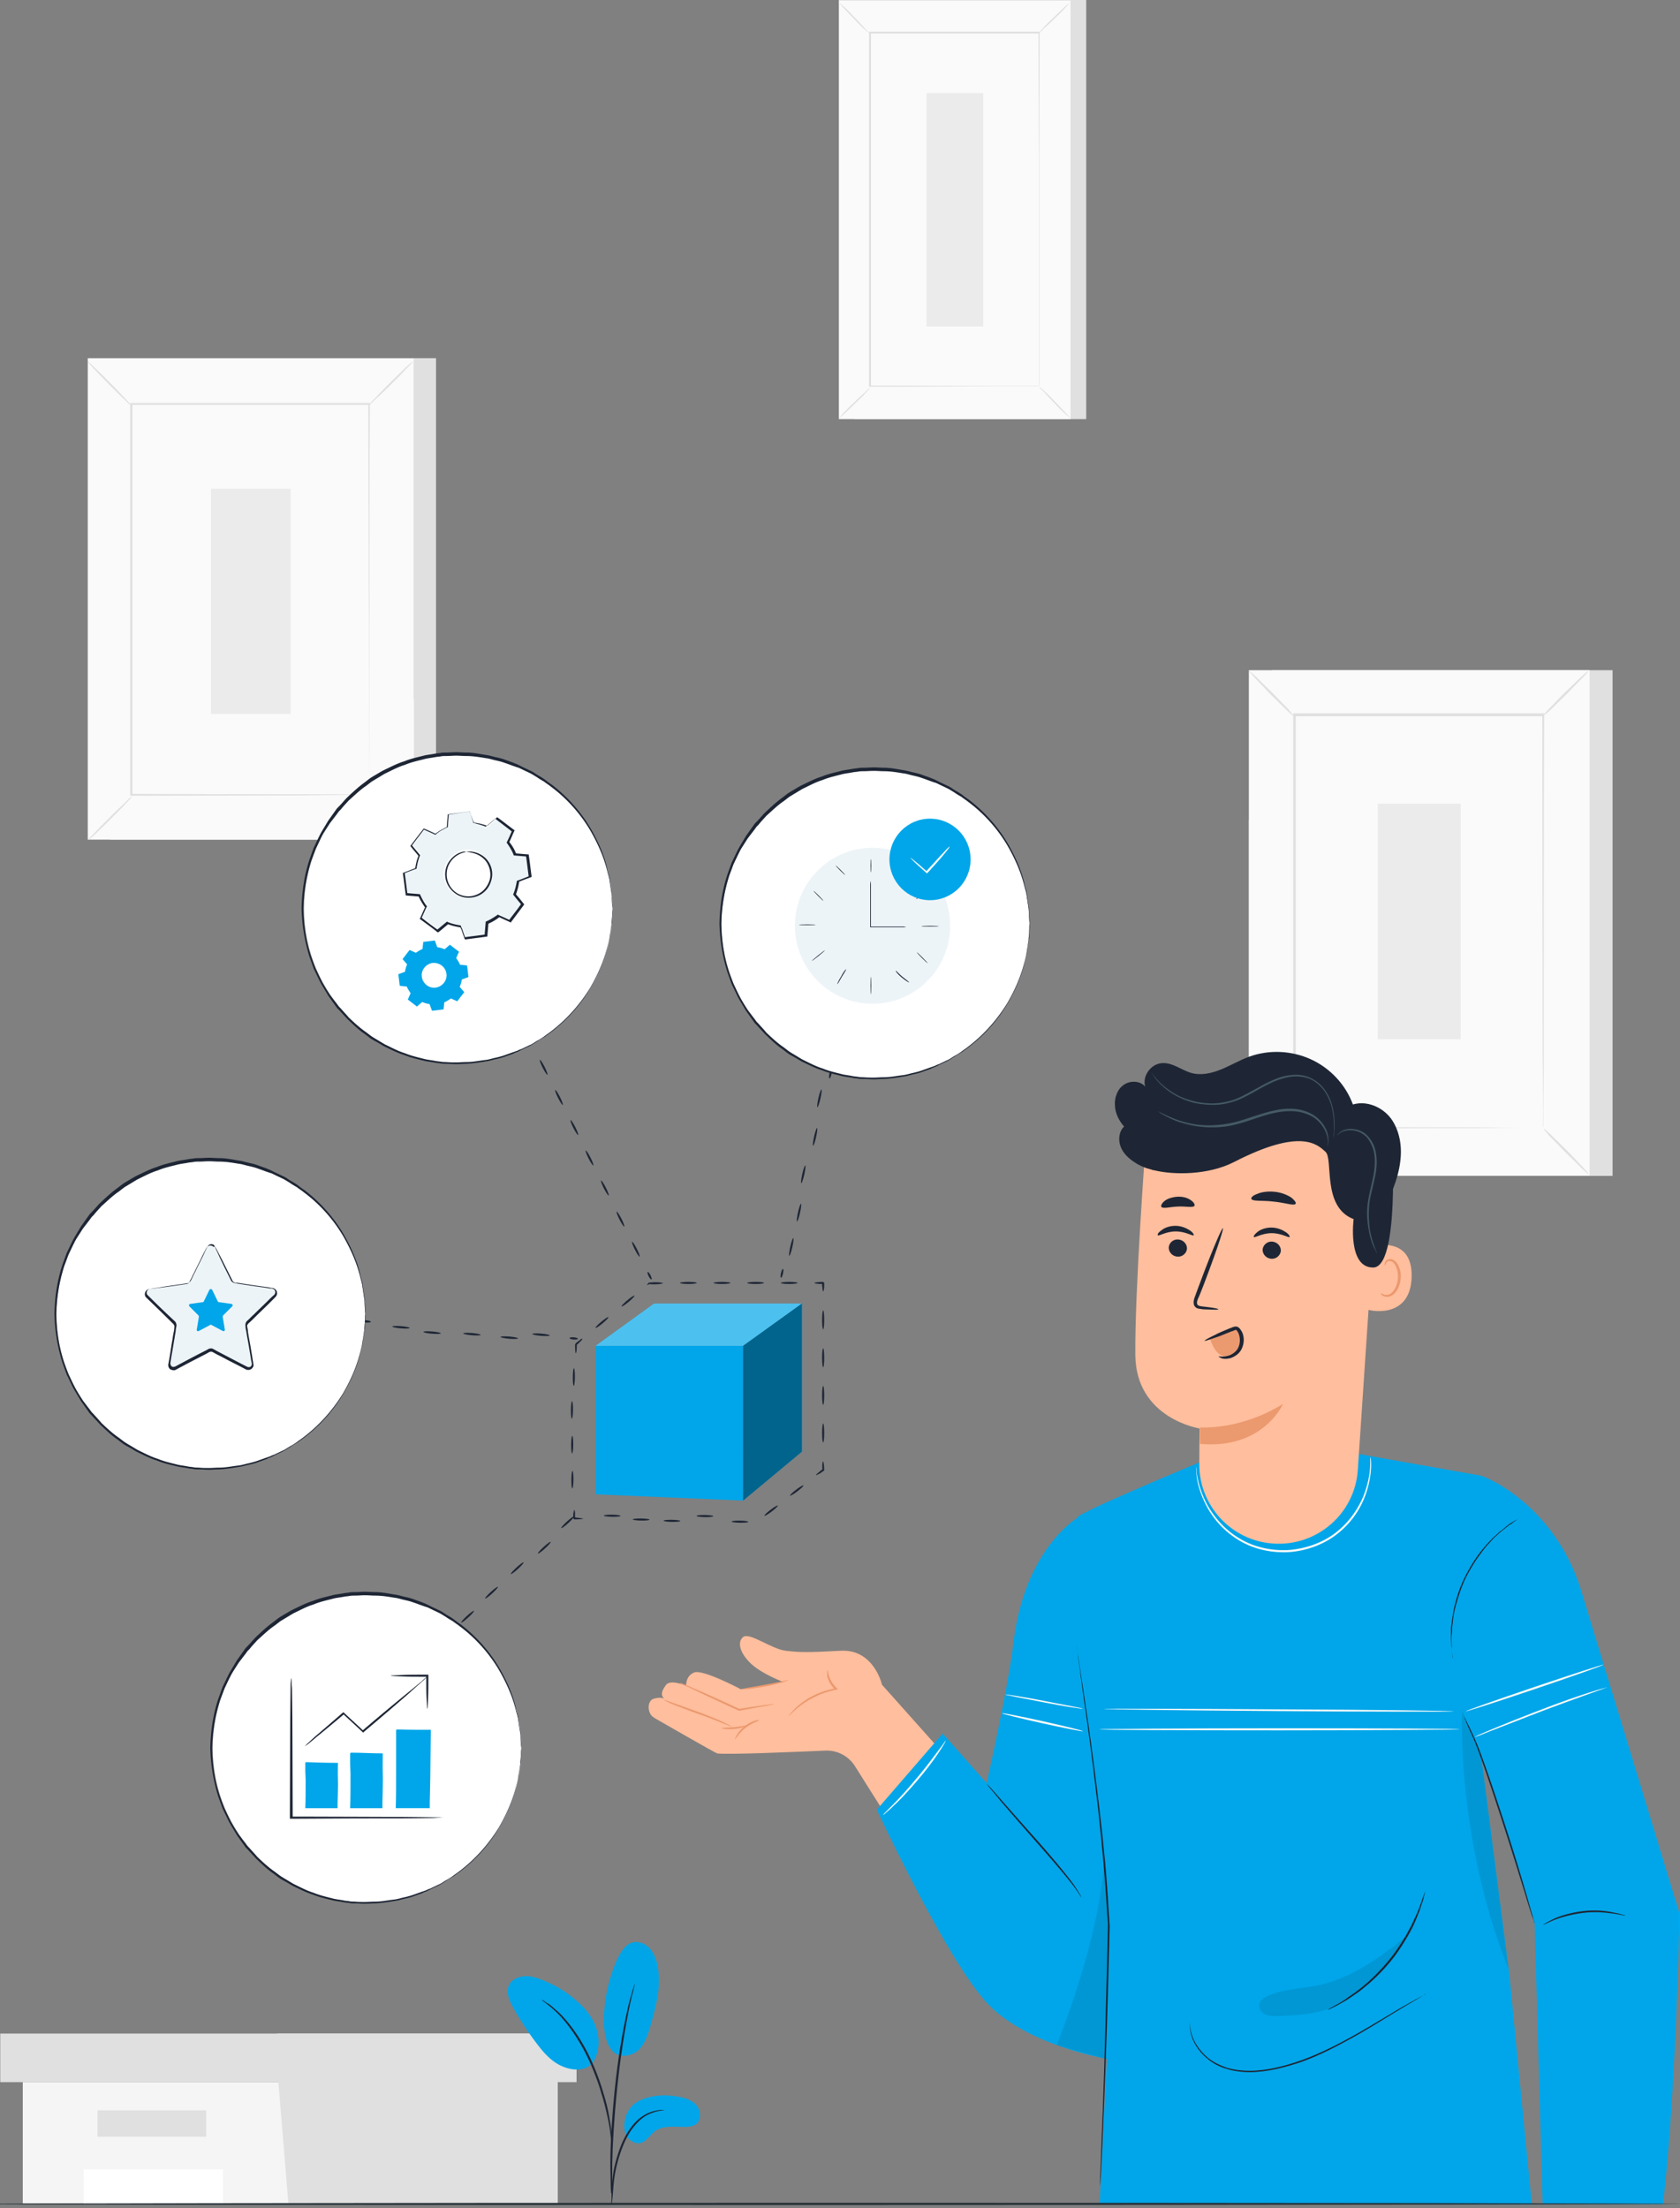 <svg xmlns="http://www.w3.org/2000/svg" width="388" height="510" viewBox="0 0 388 510"><rect x="0" y="0" width="388" height="510" fill="#808080" stroke="none"/><g><g><g><g><g><path fill="#e0e0e0" d="M197.33 0h53.533v96.8H197.33z"/></g><g><g><path fill="#fafafa" d="M193.76 0h53.481v96.8H193.76z"/></g><g><path fill="#e0e0e0" d="M193.847.15h53.394V0H193.76v96.8h.087z"/></g></g><g><path fill="#fafafa" d="M200.89 7.57h39.13v40.87h-39.13z"/></g><g><path fill="#e0e0e0" d="M200.895 89.583s-.347.435-.955 1.13c-.607.696-1.475 1.566-2.516 2.522-.954.957-1.909 1.826-2.516 2.435a37.21 37.21 0 0 1-1.128.957s.347-.435.954-1.13c.608-.696 1.475-1.566 2.517-2.523a55.129 55.129 0 0 1 2.602-2.434c.608-.696 1.042-1.044 1.042-.957z"/></g><g><path fill="#e0e0e0" d="M240.103 89.41s.434.348 1.128.957c.694.608 1.562 1.478 2.516 2.521.955.957 1.822 1.913 2.43 2.522.607.696.954 1.13.954 1.13s-.434-.347-1.128-.956-1.562-1.478-2.516-2.522a55.16 55.16 0 0 1-2.43-2.609c-.694-.521-1.04-.956-.954-1.043z"/></g><g><path fill="#e0e0e0" d="M239.93 7.653s.347-.434.954-1.13c.608-.696 1.475-1.565 2.517-2.522.954-.956 1.908-1.826 2.516-2.434a37.218 37.218 0 0 1 1.128-.957s-.347.435-.955 1.13c-.607.696-1.475 1.566-2.516 2.522a55.134 55.134 0 0 1-2.603 2.435c-.52.609-.954 1.043-1.041.956z"/></g><g><path fill="#e0e0e0" d="M200.808 7.74s-.434-.347-1.128-.956-1.562-1.478-2.516-2.522c-.955-.956-1.822-1.913-2.43-2.522a37.237 37.237 0 0 1-.954-1.13s.434.348 1.128.957c.694.608 1.562 1.478 2.516 2.521a55.154 55.154 0 0 1 2.43 2.609c.607.609 1.04 1.043.954 1.043z"/></g><g><path fill="#e0e0e0" d="M239.937 89.23v-.173-.61-2.173-49.148c0-7.13-.087-17.391-.087-29.565l.174.174H200.98l.174-.174v81.67l-.174-.174c11.713 0 21.43.086 28.285.086H239.85l.087.087h-10.672c-6.854 0-16.658.087-28.371.087h-.174v-.174V7.3h39.391v.174c0 12.26-.087 22.522-.087 29.652v51.757c0 .347-.087.347-.087.347z"/></g><g><path fill="#ebebeb" d="M213.99 21.48h13.101v53.93H213.99z"/></g></g><g><g><path fill="#e0e0e0" d="M25.39 82.73h75.31v111.2H25.39z"/></g><g><g><path fill="#fafafa" d="M20.27 82.73h75.31v111.2H20.27z"/></g><g><path fill="#e0e0e0" d="M95.494 82.817v78.609h.087V82.73H20.27v.087zm0 78.609H20.27h75.224z"/></g></g><g><path fill="#fafafa" d="M30.42 93.34h55.008v57.478H30.42z"/></g><g><path fill="#e0e0e0" d="M30.417 184.05c0 .086-.52.695-1.388 1.565-.868.956-2.082 2.174-3.47 3.565-1.389 1.391-2.69 2.609-3.558 3.478-.954.87-1.562 1.391-1.562 1.304-.086-.086.434-.608 1.389-1.565.867-.956 2.082-2.174 3.47-3.565a107.552 107.552 0 0 1 3.644-3.478c.781-.87 1.388-1.392 1.475-1.305z"/></g><g><path fill="#e0e0e0" d="M85.43 183.878c.087-.087.694.522 1.562 1.392.954.87 2.169 2.087 3.557 3.478s2.603 2.695 3.47 3.565c.868.957 1.389 1.565 1.302 1.565-.087.087-.607-.435-1.562-1.391-.954-.87-2.169-2.087-3.557-3.478a107.575 107.575 0 0 1-3.47-3.652c-.868-.87-1.302-1.392-1.302-1.479z"/></g><g><path fill="#e0e0e0" d="M85.258 93.512c-.087-.086.52-.695 1.388-1.565.868-.956 2.083-2.174 3.471-3.565s2.69-2.609 3.557-3.478c.955-.87 1.562-1.392 1.562-1.305.087.087-.434.61-1.388 1.566-.868.956-2.082 2.174-3.47 3.565a107.552 107.552 0 0 1-3.645 3.478c-.78.783-1.388 1.304-1.475 1.304z"/></g><g><path fill="#e0e0e0" d="M30.25 93.6c-.086.086-.694-.522-1.561-1.392-.955-.87-2.17-2.087-3.558-3.478s-2.603-2.696-3.47-3.565c-.868-.957-1.388-1.566-1.302-1.566.087-.087.608.435 1.562 1.392.955.87 2.17 2.087 3.557 3.478a107.578 107.578 0 0 1 3.471 3.652c.868.87 1.388 1.478 1.301 1.478z"/></g><g><path fill="#e0e0e0" d="M85.252 183.62v-.262-.782-3.13c0-2.696 0-39.496-.087-44.54 0-10.087-.087-24.435-.087-41.565l.174.174H30.33l.26-.261v90.278l-.173-.174c16.485.087 30.107.087 39.738.087 4.772 0 8.59 0 11.192.087H85.078c.087.087.174.087.174.087H81.26c-2.603 0-6.334 0-11.106.087-9.63 0-23.34.087-39.911.087h-.174v-.174V93.08h55.355v.174c-.087 17.217-.087 31.652-.087 41.739 0 5.044 0 41.757-.086 44.452v3.826c.086.261 0 .348 0 .348z"/></g><g><path fill="#ebebeb" d="M48.73 112.9h18.394v52H48.73z"/></g></g><g><path fill="#e0e0e0" d="M293.73 154.8h78.695v116.8H293.73z"/></g><g><g><path fill="#fafafa" d="M288.43 154.8h78.695v116.8H288.43z"/></g><g><path fill="#e0e0e0" d="M288.437 271.514V189.34h-.087v82.26h78.781v-.086z"/></g></g><g><path fill="#fafafa" d="M299.02 200.38h57.524v60.174H299.02z"/></g><g><path fill="#e0e0e0" d="M299.02 260.9c.087.086-.52.695-1.388 1.652-.955.956-2.17 2.26-3.644 3.739-1.475 1.391-2.777 2.695-3.731 3.565-.955.87-1.649 1.478-1.649 1.391-.087-.087.52-.695 1.388-1.652.955-.956 2.256-2.26 3.645-3.74a168.356 168.356 0 0 0 3.73-3.651c.955-.87 1.562-1.392 1.649-1.305z"/></g><g><path fill="#e0e0e0" d="M356.548 260.728c.087-.087.694.522 1.649 1.392.954.956 2.256 2.173 3.73 3.652 1.389 1.478 2.69 2.782 3.558 3.739.868.956 1.475 1.652 1.388 1.652-.087.087-.694-.522-1.648-1.391-.955-.957-2.256-2.261-3.731-3.652-1.388-1.479-2.69-2.783-3.644-3.74-.781-.956-1.389-1.565-1.302-1.652z"/></g><g><path fill="#e0e0e0" d="M356.368 165.356c-.087-.087.52-.696 1.388-1.652.955-.957 2.17-2.261 3.645-3.74 1.475-1.39 2.776-2.695 3.73-3.564.955-.87 1.649-1.479 1.649-1.392.087.087-.52.696-1.388 1.652-.955.957-2.256 2.261-3.644 3.74a168.336 168.336 0 0 0-3.731 3.652c-.955.782-1.562 1.304-1.649 1.304z"/></g><g><path fill="#e0e0e0" d="M298.843 165.443c-.087.087-.694-.522-1.648-1.391-.955-.957-2.256-2.174-3.731-3.652-1.388-1.479-2.69-2.783-3.558-3.74-.867-.956-1.475-1.652-1.388-1.652.087-.087.694.522 1.649 1.392.954.956 2.256 2.26 3.73 3.652 1.389 1.478 2.69 2.782 3.645 3.739.78 1.043 1.388 1.652 1.301 1.652z"/></g><g><path fill="#e0e0e0" d="M356.368 260.472v-.261-.87-3.217c0-2.87 0-6.957-.087-12.261 0-10.522-.087-60.765-.087-78.678l.26.26h-57.437l.26-.26v95.374l-.26-.261c17.18.087 31.495.087 41.56.087 5.032 0 8.937.087 11.713.087H356.108h-3.818c-2.69 0-6.594 0-11.626.087-10.065 0-24.468.087-41.734.087h-.26v-.261V164.75h57.958v.26c-.087 18-.087 68.244-.087 78.853 0 5.217-.086 9.391-.086 12.174v4c-.087.348-.087.435-.087.435z"/></g><g><path fill="#ebebeb" d="M318.19 185.62h19.175v54.417H318.19z"/></g><g><g><path fill="#f5f5f5" d="M5.26 480.91v28H128.812v-28z"/></g><g><path fill="#e0e0e0" d="M.06 469.7v11.217h133.096V469.7H64.005z"/></g><g><path fill="#e0e0e0" d="M66.603 508.9h62.21v-30.658h4.338V469.7H64v7.747z"/></g><g><path fill="#e0e0e0" d="M22.53 487.44h25.075v6.087H22.53z"/></g><g><path fill="#fff" d="M19.32 501.09h32.19v8H19.32z"/></g></g></g><g><g><g><path fill="#ffbe9d" d="M203.702 389.13s-1.855-8.257-9.516-7.853c-7.58.405-9.436.405-12.742 0-3.307-.404-8.387-4.371-9.839-3.157-1.451 1.214-.645 3.886 2.016 6.314 2.662 2.348 7.258 4.048 7.258 4.048l-9.758 1.7s-8.79-4.695-10.806-3.886c-2.016.81-1.855 3.077-1.855 3.077s-3.629-1.62-4.677-.162c-1.049 1.457-1.29 2.428-.242 3.238 0 0-.646-.648-2.581-.081-1.613.485-1.452 3.48 0 4.29l.484.324s13.79 7.933 14.193 8.014c2.42.324 17.258-.323 24.92-.647 2.822-.162 5.484 1.295 6.935 3.643l12.339 19.59 13.87-16.029z"/></g><g><path fill="#eb996e" d="M178.774 393.588c0 .081-.806.243-2.258.486-1.451.243-3.468.647-5.726 1.052h-.161c-.968-.486-2.016-.89-3.145-1.457a450.549 450.549 0 0 1-7.42-3.48c-.887-.406-1.612-.81-2.258-1.053-.564-.243-.806-.405-.806-.486 0 0 .323.081.887.324.645.243 1.371.566 2.258.971.968.405 2.097.89 3.387 1.457 1.29.567 2.662 1.215 4.113 1.862l3.145 1.457h-.08c2.338-.404 4.355-.647 5.806-.89 1.371-.162 2.178-.243 2.258-.243z"/></g><g><path fill="#eb996e" d="M175.312 397.304c0 .162-1.532.567-3.145 1.78-1.532 1.215-2.339 2.672-2.42 2.672-.08 0 .484-1.7 2.178-2.995 1.693-1.376 3.387-1.619 3.387-1.457z"/></g><g><path fill="#eb996e" d="M191.112 385.73c.08 0 .08.486.323 1.295.242.81.806 1.943 1.855 2.915l.242.242-.404.081c-1.129.243-2.419.567-3.79 1.134-2.258.971-4.113 2.185-5.323 3.238-1.21 1.052-1.854 1.78-1.935 1.78 0 0 .161-.242.403-.566.323-.324.726-.81 1.29-1.376 1.21-1.133 3.065-2.51 5.323-3.4 1.371-.567 2.661-.89 3.871-1.133l-.08.323c-1.13-1.052-1.613-2.266-1.855-3.076 0-.89 0-1.457.08-1.457z"/></g><g><path fill="#eb996e" d="M182.006 388.081c0 .081-2.338.89-5.322 1.457-1.452.243-2.823.486-3.871.567-.968.08-1.613.08-1.613.08 0-.161 2.42-.485 5.403-1.052a108.54 108.54 0 0 0 3.79-.728c.968-.243 1.613-.405 1.613-.324z"/></g><g><path fill="#eb996e" d="M169.096 398.844c0 .08-.887-.324-2.339-.89-1.37-.567-3.387-1.377-5.564-2.106-2.178-.81-4.194-1.538-5.565-2.104-1.452-.567-2.258-1.053-2.258-1.134 0-.08.887.324 2.339.81 1.532.567 3.467 1.214 5.645 2.024 2.177.81 4.193 1.619 5.564 2.266 1.371.648 2.178 1.134 2.178 1.134z"/></g><g><path fill="#eb996e" d="M172.57 398.523c0 .08-1.21.647-2.903.81-1.693.161-3.064-.082-2.984-.163 0-.162 1.371-.08 2.984-.242 1.533-.162 2.823-.486 2.903-.405z"/></g></g><g><g><path fill="#00a6e9" d="M248.875 350.55s-12.238 7.133-14.814 28.856c-1.37 11.348-6.2 32.422-6.2 32.422L217.717 400.4 202.5 417.99s16.424 35.34 25.764 44.986c9.34 9.645 27.776 12.644 27.776 12.644l3.704-59.09z"/></g><g><path fill="#00a6e9" d="M341.949 340.825l-28.34-5.025-36.15 1.783s-30.111 12.483-28.582 12.97L243 409.074l14.573 28.288-3.623 71.825h99.834l-5.233-53.506-6.522-50.498 12.4 39.069 1.851 64.854h27.777c2.898-23.182 3.864-67.043 3.864-67.043l-22.704-74.571c-3.14-10.375-9.903-19.291-19.242-24.803-1.53-.81-2.899-1.54-4.026-1.865z"/></g><g><path fill="#1e2635" d="M248.56 380.06s0 .086.08.346c.081.26.081.519.162.95.16.865.322 2.076.563 3.632.483 3.113 1.208 7.695 2.013 13.315.805 5.62 1.69 12.364 2.576 19.8.886 7.435 1.691 15.735 2.174 24.38.08.779.08 1.644.161 2.335-.402 16.86-.885 31.99-1.369 42.884-.241 5.447-.402 9.857-.563 12.883-.08 1.47-.161 2.68-.242 3.458 0 .346-.08.692-.08.951v-.95c0-.865.08-1.99.16-3.546.081-3.112.242-7.435.484-12.882.402-10.894.805-26.025 1.208-42.884 0-.778-.08-1.556-.161-2.335-.484-8.646-1.289-16.946-2.094-24.381-.885-7.436-1.69-14.18-2.496-19.8-.805-5.62-1.449-10.202-1.851-13.314-.242-1.557-.403-2.767-.483-3.632-.081-.432-.081-.691-.161-.95-.081-.087-.081-.26-.081-.26z"/></g><g><path fill="#1e2635" d="M335.593 383.22s-.08-.162-.08-.405c-.08-.324-.08-.648-.161-1.054 0-.243-.081-.486-.081-.81 0-.325-.08-.568-.08-.973 0-.648-.081-1.459-.081-2.27v-1.377c0-.487.08-.973.161-1.46.08-.972.322-2.026.483-3.16.483-2.19 1.208-4.62 2.335-6.971s2.415-4.459 3.784-6.242c.725-.891 1.369-1.702 2.093-2.431.322-.325.644-.73 1.047-1.054.322-.324.644-.568.966-.892.644-.567 1.288-.972 1.771-1.459.242-.162.483-.405.725-.567a7.42 7.42 0 0 1 .644-.406c.403-.243.644-.405.966-.567.242-.162.322-.162.322-.162s-.08.081-.322.243c-.241.162-.563.405-.885.649-.161.162-.403.243-.645.405-.241.162-.483.405-.724.567-.483.406-1.127.892-1.771 1.46-.322.324-.645.567-.967.89-.322.325-.644.65-.966 1.055-.724.73-1.368 1.54-2.012 2.431-1.37 1.784-2.657 3.891-3.785 6.16-1.046 2.351-1.77 4.702-2.334 6.89-.242 1.135-.403 2.108-.483 3.161-.08.487-.161.973-.161 1.46 0 .486 0 .891-.081 1.296-.08.811 0 1.622 0 2.27v.973c0 .243.08.567.08.81 0 .405.081.81.081 1.054.161.405.161.486.161.486z"/></g><g><path fill="#1e2635" d="M354.434 444.335s-.08-.162-.161-.486a9.743 9.743 0 0 0-.483-1.378c-.403-1.297-.966-3-1.61-5.188-1.37-4.377-3.22-10.456-5.395-17.103-2.174-6.646-4.186-12.725-5.797-16.94-.805-2.108-1.69-3.81-2.173-5.026-.242-.567-.403-1.053-.564-1.378-.08-.324-.161-.486-.161-.486a49055.546 49055.546 0 0 0 .886 1.783 87.352 87.352 0 0 1 2.254 4.945c1.69 4.296 3.703 10.294 5.877 16.94a535.26 535.26 0 0 1 5.314 17.184c.644 2.189 1.127 3.972 1.53 5.269.16.567.241 1.054.402 1.459 0 .162.08.405.08.405z"/></g><g><path fill="#1e2635" d="M375.36 442.464c0 .081-1.046-.243-2.817-.486-1.771-.244-4.187-.487-6.844-.162-2.657.324-4.991.972-6.682 1.62-1.61.65-2.576 1.216-2.657 1.135 0 0 .242-.162.644-.405.403-.243 1.047-.567 1.852-.973 1.61-.729 4.025-1.459 6.763-1.783 2.737-.324 5.233-.08 7.004.324.886.163 1.61.325 2.013.487.403.08.725.162.725.243z"/></g><g><path fill="#1e2635" d="M249.76 438.333s-.242-.405-.725-1.135a29.923 29.923 0 0 0-2.174-2.918c-1.933-2.431-4.75-5.674-7.89-9.24a932.645 932.645 0 0 1-7.971-9.16 88.668 88.668 0 0 0-2.335-2.836c-.563-.649-.805-1.054-.805-1.054l.966.973c.644.73 1.45 1.62 2.415 2.756 2.094 2.35 4.912 5.592 8.052 9.078 3.14 3.566 5.958 6.89 7.81 9.321.965 1.216 1.61 2.27 2.093 3.08.241.406.402.649.483.892 0 .081.08.243.08.243z"/></g><g opacity=".3"><g opacity=".3"><path d="M255.322 475.54c.483-16.372 1.288-31.449-.161-47.66-.644 14.347-5.878 31.125-11.111 44.5z"/></g></g><g opacity=".3"><g opacity=".3"><path d="M342.027 405.266s-4.67-10.456-4.347-10.456c-.483 19.534 3.462 41.906 10.708 59.981z"/></g></g><g><path fill="#1e2635" d="M329.306 460.54s-.16.162-.563.324c-.403.243-.966.568-1.61.973-1.37.81-3.462 2.026-5.958 3.566s-5.475 3.405-8.857 5.269c-3.381 1.864-7.165 3.89-11.352 5.43-4.186 1.46-8.453 2.513-12.318 2.513-1.932 0-3.784-.243-5.475-.81-1.69-.486-3.14-1.297-4.267-2.27-2.335-1.864-3.462-4.134-3.864-5.755-.161-.81-.242-1.459-.242-1.864v-.648c.08 0-.08.891.403 2.512.402 1.54 1.61 3.729 3.864 5.593 1.127.892 2.576 1.621 4.187 2.189 1.61.486 3.462.73 5.394.73 3.865 0 8.051-1.054 12.157-2.513 4.187-1.54 7.97-3.486 11.352-5.35 3.382-1.864 6.36-3.729 8.857-5.188 2.496-1.54 4.589-2.675 6.038-3.485.725-.405 1.288-.649 1.69-.892.323-.243.564-.324.564-.324z"/></g><g><path fill="#1e2635" d="M329.153 436.8s-.08.486-.322 1.378c-.08.486-.242.973-.483 1.621-.242.649-.403 1.378-.725 2.108-.322.81-.644 1.62-1.047 2.512-.402.892-.885 1.783-1.449 2.756-1.127 1.945-2.415 3.972-4.025 5.917a42.793 42.793 0 0 1-4.992 5.107c-.886.73-1.61 1.378-2.415 1.945-.806.567-1.53 1.054-2.255 1.54-.724.486-1.369.81-1.932 1.135-.564.324-1.047.567-1.53.81-.805.406-1.288.649-1.288.568 0 0 .403-.324 1.208-.73.402-.243.885-.486 1.449-.81.563-.324 1.208-.73 1.852-1.216.644-.486 1.449-.973 2.173-1.54.806-.567 1.53-1.216 2.416-1.945a49.628 49.628 0 0 0 4.911-5.107c1.61-1.945 2.898-3.972 4.026-5.836.483-.973 1.046-1.864 1.449-2.756.402-.891.805-1.702 1.127-2.432.322-.729.564-1.459.805-2.107.242-.648.403-1.135.564-1.621.322-.81.483-1.297.483-1.297z"/></g><g transform="rotate(-77.573 241 397.5)"><path fill="#fafafa" d="M240.656 406.918c.135 0 .25-4.291.257-9.584.008-5.293-.095-9.584-.23-9.584-.134 0-.249 4.291-.256 9.585-.008 5.293.095 9.584.23 9.583z"/></g><g><path fill="#fafafa" d="M250.004 394.643c0 .081-1.047-.08-2.657-.324-1.61-.243-3.865-.648-6.36-1.135-2.416-.486-4.59-.891-6.28-1.216-1.61-.324-2.577-.567-2.577-.567 0-.081 1.047.081 2.657.324s3.864.649 6.36 1.135c2.416.486 4.59.892 6.28 1.216 1.61.324 2.577.486 2.577.567z"/></g><g><path fill="#fafafa" d="M335.755 395.299c0 .081-18.115.081-40.498-.081-22.382-.162-40.497-.405-40.497-.486 0-.081 18.115-.081 40.497.08 22.383.082 40.498.325 40.498.487z"/></g><g><path fill="#fafafa" d="M337.12 399.425c0 .081-18.68.243-41.625.243-23.027 0-41.625-.08-41.625-.243 0-.08 18.679-.243 41.625-.243 22.945 0 41.624.081 41.624.243z"/></g><g><path fill="#fafafa" d="M371.013 389.781h.081c0 .081-.08 0-.08 0h-.081v-.081l.08.081.242-.081-.242.081c-1.449.567-7.729 2.756-15.055 5.512-4.187 1.621-7.97 3.08-10.87 4.215-1.368.486-2.415.972-3.3 1.297-.805.324-1.208.405-1.208.405s.403-.243 1.127-.567c.725-.325 1.852-.811 3.22-1.378a389.792 389.792 0 0 1 10.79-4.296c7.487-2.918 13.767-4.864 15.296-5.188h-.08v-.081l.08.081s.081-.081.081 0z"/></g><g transform="rotate(-18.573 354.5 390)"><path fill="#fafafa" d="M354.487 390.113c9.255-.019 16.758-.143 16.758-.277 0-.134-7.502-.228-16.757-.209-9.255.019-16.758.143-16.758.277 0 .134 7.502.228 16.757.209z"/></g><g><path fill="#fafafa" d="M316.506 336.37s0 .243.08.648c.08.406.08 1.054.08 1.865a22.475 22.475 0 0 1-1.448 6.808c-1.047 2.756-2.98 5.836-5.958 8.268-2.98 2.513-7.085 4.215-11.594 4.54-4.509.242-8.776-.892-12.077-3.08-3.3-2.108-5.555-4.945-6.924-7.54-1.368-2.593-2.012-4.943-2.254-6.565-.08-.81-.161-1.459-.161-1.864v-.648s.08.243.08.648.081 1.054.242 1.864c.322 1.622.966 3.891 2.335 6.404 1.45 2.513 3.623 5.268 6.843 7.295 3.22 2.107 7.407 3.242 11.836 2.999 4.347-.324 8.453-1.945 11.352-4.377 2.979-2.432 4.83-5.43 5.958-8.106 1.046-2.675 1.449-5.025 1.53-6.646 0-.81.08-1.46 0-1.865.08-.405.08-.648.08-.648z"/></g><g><path fill="#fafafa" d="M218.442 402.02l-.402.81c-.322.487-.725 1.216-1.289 2.027-1.127 1.702-2.818 3.972-4.83 6.322-2.013 2.35-3.945 4.458-5.475 5.836a22.986 22.986 0 0 1-1.771 1.621c-.403.406-.644.568-.725.568 0 0 .161-.243.564-.649l1.69-1.702c1.45-1.459 3.301-3.485 5.314-5.917 2.013-2.35 3.704-4.62 4.911-6.241a60.473 60.473 0 0 0 1.45-1.945c.322-.487.483-.73.563-.73z"/></g><g opacity=".3"><g opacity=".3"><path d="M309.424 462.811c-4.106 2.35-9.58 2.675-14.411 2.837-.886 0-1.852 0-2.738-.324-.805-.405-1.53-1.216-1.449-2.189.08-1.134 1.208-1.864 2.254-2.27 3.946-1.62 8.374-1.54 12.56-2.593 7.085-1.783 14.331-6.89 19.806-11.672-4.347 7.133-8.937 11.915-16.022 16.211"/></g></g></g><g><g><g><g><path fill="#ffbe9d" d="M293.866 356.506c-9.578-.729-16.966-8.827-16.884-18.384 0-4.535.08-8.18.08-8.18s-14.692-2.267-14.854-16.925c-.163-14.659 2.354-48.349 2.354-48.349 17.047-7.289 36.61-4.859 51.303 6.398l2.192 1.7-4.465 66.733c-.65 10.123-9.497 17.817-19.726 17.007z"/></g><g><path fill="#eb996e" d="M277.15 329.696s9.254.729 19.158-5.426c0 0-4.546 10.528-19.158 9.232z"/></g><g><g><path fill="#ffbe9d" d="M316.278 287.984c.244-.08 10.066-2.996 9.741 7.046-.324 10.042-10.309 7.613-10.309 7.37 0-.324.568-14.416.568-14.416z"/></g><g><path fill="#eb996e" d="M318.95 298.676c.082 0 .163.162.488.243.243.162.811.243 1.298.08 1.056-.323 2.03-2.024 2.11-3.806a5.13 5.13 0 0 0-.405-2.51c-.244-.73-.73-1.296-1.299-1.377-.487-.162-.893.162-1.055.486-.162.243-.081.486-.162.486 0 0-.244-.162-.082-.567.082-.162.163-.405.406-.648.244-.162.568-.243.974-.243.812.081 1.462.81 1.786 1.62.406.81.569 1.781.487 2.834-.162 2.025-1.217 3.888-2.678 4.211a1.97 1.97 0 0 1-1.624-.323c-.244-.243-.325-.486-.244-.486z"/></g></g><g><g><g><g><path fill="#1e2635" d="M269.92 288.148c0 1.134.893 2.025 2.03 2.106 1.136.08 2.11-.81 2.191-1.863 0-1.134-.893-2.024-2.03-2.105-1.136-.081-2.11.728-2.191 1.862z"/></g><g><path fill="#1e2635" d="M267.408 285.317c.244.243 1.867-.891 4.14-.891 2.273 0 3.897 1.134 4.14.89.081-.161-.162-.647-.893-1.133-.73-.486-1.948-1.053-3.328-1.053s-2.598.486-3.247 1.053c-.73.486-.974.972-.812 1.134z"/></g></g><g><g><path fill="#1e2635" d="M291.6 288.638c0 1.134.893 2.024 2.03 2.105 1.136.081 2.11-.81 2.191-1.862 0-1.134-.893-2.025-2.03-2.106-1.136-.08-2.11.81-2.191 1.863z"/></g><g><path fill="#1e2635" d="M289.565 285.717c.244.243 1.867-.891 4.14-.891 2.273 0 3.897 1.134 4.14.89.081-.161-.162-.647-.893-1.133-.73-.486-1.948-1.053-3.328-1.053s-2.598.486-3.247 1.053c-.65.486-.893.972-.812 1.134z"/></g></g><g><path fill="#1e2635" d="M281.367 302.409c0-.162-1.38-.405-3.653-.648-.568-.081-1.136-.162-1.217-.567-.163-.405.081-1.053.406-1.7a124.786 124.786 0 0 0 1.704-4.374c2.355-6.236 4.06-11.338 3.816-11.419-.244-.081-2.354 4.86-4.709 11.095-.568 1.539-1.136 2.997-1.623 4.373-.244.648-.568 1.377-.325 2.268.163.405.568.729.974.81.406.08.731.08.974.162 2.273.08 3.653.162 3.653 0z"/></g></g><g><path fill="#1e2635" d="M288.999 276.89c.243.648 2.516.324 5.114.648 2.679.243 4.79 1.053 5.114.486.162-.243-.244-.81-1.055-1.458a8.775 8.775 0 0 0-3.816-1.295c-1.623-.162-3.084.08-3.977.486-.974.324-1.461.81-1.38 1.133z"/></g><g><path fill="#1e2635" d="M268.22 278.759c.405.486 1.948 0 3.815-.081s3.49.324 3.815-.162c.162-.243-.081-.81-.812-1.296-.65-.486-1.786-.89-3.085-.81-1.298.081-2.435.486-3.084 1.053-.568.486-.812 1.053-.65 1.296z"/></g></g></g><g><path fill="#1e2635" d="M257.504 255.428c-.162-1.782.487-3.806 2.03-4.86 1.46-1.052 3.815-.97 4.951.406-.73-2.43 1.3-5.264 3.897-5.426 2.435-.162 4.465 1.62 6.738 2.267 2.273.648 4.708.081 6.9-.81 2.191-.89 4.22-2.105 6.413-2.915 4.627-1.7 9.822-1.458 14.287.567 4.464 2.025 8.036 5.83 9.74 10.447 3.248-.972 6.9.648 8.849 3.32 1.948 2.754 2.516 6.317 2.11 9.638-.243 2.267-.892 4.454-1.704 6.56v.567c-.162 8.098-1.055 17.493-4.546 17.574-6.007.08-4.546-11.176-4.546-11.176-7.387-2.835-4.627-13.85-6.494-15.55-1.867-1.7-5.682-5.588-21.106 2.349-6.007 3.077-13.962 2.996-18.346 1.943-.162 0-.243-.08-.406-.08h-.08c-.082 0-.082 0-.163-.082-1.38-.323-2.76-.89-3.978-1.7-1.38-.891-2.679-2.106-3.247-3.645-.568-1.538-.406-3.482.812-4.616-1.137-1.296-2.03-2.996-2.11-4.778z"/></g></g><g><path fill="#eb996e" d="M279.505 309.371c.324.891.73 1.782 1.299 2.592.568.729 1.46 1.376 2.435 1.376 1.055.081 2.03-.566 2.597-1.376.569-.891.731-1.944.731-2.916-.081-.89-.487-2.024-1.38-2.105-.406-.081-.73.08-1.136.243l-4.871 1.943"/></g><g><path fill="#1e2635" d="M281.452 313.335c0-.162 1.055.242 2.597-.324.731-.324 1.543-.891 1.949-1.782.406-.891.487-2.106.08-3.159-.08-.243-.243-.485-.405-.728-.162-.162-.162-.162-.406-.162a4.172 4.172 0 0 1-.812.324c-.243.08-.568.243-.811.323-1.056.405-1.949.81-2.76 1.053-1.624.567-2.598.891-2.68.81-.08-.08.894-.648 2.436-1.377.73-.405 1.705-.81 2.679-1.214.243-.081.487-.243.812-.324.243-.081.487-.243.893-.324.162-.081.487-.081.73 0 .244.08.406.243.568.405.244.324.406.567.569.89.568 1.296.405 2.754-.163 3.888-.568 1.134-1.623 1.7-2.435 2.024-.893.243-1.624.243-2.11.081-.569-.242-.812-.404-.731-.404z"/></g><g><path fill="#455a64" d="M306.613 264.75c-.081 0 .162-.648 0-1.781-.162-1.134-.812-2.754-2.273-4.13-1.461-1.378-3.896-2.268-6.575-2.187-2.68 0-5.601.89-8.605 1.943-1.461.486-3.004.972-4.465 1.296a20.028 20.028 0 0 1-4.302.486c-2.76.08-5.277-.405-7.225-.972-2.03-.567-3.49-1.377-4.546-1.944-.487-.242-.893-.566-1.136-.728-.244-.162-.406-.243-.406-.243s.568.324 1.624.81c1.055.485 2.516 1.214 4.545 1.781 1.949.567 4.384.972 7.144.81 1.38-.08 2.76-.243 4.221-.567 1.461-.324 2.922-.81 4.384-1.296 3.003-.971 5.926-1.943 8.686-1.943 2.76-.081 5.276.89 6.818 2.348 1.543 1.458 2.192 3.159 2.273 4.293.081 1.376-.162 2.024-.162 2.024z"/></g><g><path fill="#455a64" d="M317.983 289.45s-.081-.08-.162-.323c-.082-.243-.244-.486-.487-.972-.406-.81-.812-2.024-1.137-3.644-.325-1.62-.568-3.564-.406-5.67.163-2.186.812-4.453 1.299-6.802.487-2.349.65-4.778 0-6.722a8.786 8.786 0 0 0-1.38-2.591c-.65-.648-1.38-1.134-2.11-1.377-1.462-.486-2.842-.324-3.654.08-.811.406-1.055.81-1.136.81 0 0 .244-.485 1.055-.971.812-.486 2.192-.729 3.816-.243a4.98 4.98 0 0 1 2.273 1.458c.649.728 1.217 1.62 1.542 2.672.65 2.106.568 4.535 0 6.965-.487 2.43-1.218 4.616-1.299 6.722-.162 2.105 0 3.968.244 5.588.324 1.539.73 2.834 1.055 3.644.325.972.568 1.377.487 1.377z"/></g><g><path fill="#455a64" d="M307.996 263.53v-.567c0-.405 0-.972.082-1.7 0-1.458.08-3.564-.65-6.074-.406-1.215-.974-2.511-1.948-3.726-.974-1.134-2.273-2.186-3.978-2.591-1.623-.405-3.49-.324-5.276.243-1.786.486-3.49 1.376-5.277 2.348-1.704.972-3.409 1.944-5.195 2.673-1.786.648-3.653 1.053-5.358 1.053-1.785 0-3.409-.162-4.951-.567-1.461-.405-2.841-.972-3.978-1.62-2.273-1.296-3.815-2.835-4.708-4.05-.487-.566-.73-1.052-.974-1.376-.163-.324-.325-.486-.325-.486s.162.162.325.486c.243.324.568.81 1.055 1.296.893 1.133 2.435 2.591 4.708 3.887 1.137.648 2.436 1.134 3.978 1.539 1.461.405 3.085.567 4.79.567 1.704-.081 3.49-.405 5.195-1.053 1.704-.729 3.409-1.7 5.195-2.673 1.705-.972 3.49-1.862 5.358-2.43 1.867-.485 3.734-.647 5.438-.161a8.329 8.329 0 0 1 4.14 2.753 10.623 10.623 0 0 1 1.949 3.807c.73 2.591.649 4.697.568 6.155-.081.728-.081 1.295-.163 1.7v.567z"/></g></g></g><g><g><path fill="#263238" d="M388.21 509.045c0 .087-89.318.26-199.56.26-110.241 0-199.56-.086-199.56-.26 0-.087 89.319-.261 199.56-.261 110.242 0 199.56.087 199.56.26z"/></g></g><g><g><path fill="#00a6e9" d="M141.139 473.344c1.648 2.348 4.858 1.565 6.42.087 1.475-1.478 2.082-3.565 2.69-5.565 1.301-4.61 2.603-9.392 1.561-14.087-.26-1.392-.867-2.783-1.822-3.826-.954-1.044-2.516-1.653-3.904-1.305-1.648.435-2.603 2.087-3.384 3.565-2.082 4.522-3.21 9.479-3.21 14.435 0 2.348.26 4.783 1.649 6.696"/></g><g opacity=".2"><g opacity=".2"><g opacity=".2"><path d="M141.139 473.344c1.648 2.348 4.858 1.565 6.42.087 1.475-1.478 2.082-3.565 2.69-5.565 1.301-4.61 2.603-9.392 1.561-14.087-.26-1.392-.867-2.783-1.822-3.826-.954-1.044-2.516-1.653-3.904-1.305-1.648.435-2.603 2.087-3.384 3.565-2.082 4.522-3.21 9.479-3.21 14.435 0 2.348.26 4.783 1.649 6.696"/></g></g></g><g><path fill="#00a6e9" d="M147.377 485.35c2.69-1.392 5.9-1.653 8.937-1.13 1.648.26 3.297.695 4.425 1.912 1.127 1.218 1.301 3.392.086 4.435-.78.609-1.822.696-2.776.696-2.343 0-4.946-.435-6.855 1.043-1.04.783-1.822 2.174-3.036 2.609-1.215.435-2.69-.348-3.384-1.478s-.694-2.522-.434-3.826c0 0 .347-2.783 3.037-4.261z"/></g><g><path fill="#00a6e9" d="M136.532 476.824c1.822-2.174 2.082-5.305 1.301-8-.78-2.696-2.603-4.957-4.772-6.783-2.43-2.174-5.38-3.826-8.416-4.957-1.215-.434-2.516-.782-3.817-.608-1.302.174-2.603.782-3.21 1.913-.868 1.739 0 3.739.954 5.391a67.303 67.303 0 0 0 5.553 8.435c1.648 2.174 3.557 4.26 6.16 5.217 2.516.957 5.119.783 6.507-.956"/></g><g><path fill="#1e2635" d="M141.225 509.263s.087-.348.174-1.043c.086-.783.173-1.74.26-2.957.087-1.217.26-2.696.607-4.348a34.077 34.077 0 0 1 1.562-5.13c.694-1.74 1.562-3.392 2.603-4.609 1.041-1.304 2.169-2.26 3.297-2.783 1.128-.521 2.082-.782 2.776-.87.694-.086 1.042-.173 1.042-.173h-1.128c-.695.087-1.736.26-2.864.783-1.128.521-2.429 1.478-3.47 2.782-1.041 1.305-1.996 2.957-2.69 4.696-.694 1.826-1.215 3.565-1.562 5.217-.347 1.652-.433 3.13-.52 4.348-.087 1.217-.087 2.261-.087 2.957-.087.782-.087 1.13 0 1.13z"/></g><g><path fill="#1e2635" d="M141.394 507.003v-.522-1.391-5.305c.087-4.435.434-10.608 1.128-17.304.694-6.783 1.648-12.87 2.516-17.218.173-1.13.434-2.086.607-2.956.174-.87.347-1.565.52-2.174.174-.609.261-1.043.348-1.391.087-.348.087-.522.087-.522s-.087.174-.174.435c-.087.348-.26.782-.434 1.391-.173.609-.347 1.304-.607 2.174-.26.87-.434 1.826-.694 2.957-.955 4.347-1.996 10.434-2.69 17.217-.694 6.783-1.041 12.956-1.041 17.391 0 2.261.087 4 .087 5.305 0 .608.087 1.043.087 1.39l.26.523z"/></g><g><path fill="#1e2635" d="M141.31 495.084v-1.479c-.086-.956-.173-2.347-.52-4.086-.26-1.74-.694-3.74-1.388-5.914a52.311 52.311 0 0 0-2.516-6.956c-2.082-4.87-4.859-8.783-7.288-11.304a25.559 25.559 0 0 0-1.735-1.566c-.26-.26-.521-.434-.695-.608-.26-.174-.433-.348-.694-.435-.78-.522-1.214-.87-1.301-.783-.087.087 1.822 1.218 4.165 3.652 2.342 2.522 5.032 6.435 7.114 11.218 1.041 2.435 1.909 4.782 2.516 6.956.694 2.174 1.128 4.174 1.475 5.826.347 1.653.52 3.044.608 4 .173.957.26 1.479.26 1.479z"/></g></g><g><g><g><path fill="#00a6e9" d="M171.619 346.6l-34.059-1.452V310.85h34.059z"/></g><g><path fill="#00a6e9" d="M171.62 345.143l13.575-9.845V301.08l-13.575 9.765z"/></g><g><path fill="#00a6e9" d="M137.56 310.845l13.495-9.765h34.14l-13.576 9.765z"/></g><g><path fill="#00a6e9" d="M171.62 346.596l13.575-11.298V301.08l-13.575 9.765z"/></g><g opacity=".3"><path fill="#fff" d="M137.56 310.845l13.495-9.765h34.14l-13.576 9.765z"/></g><g opacity=".4"><path d="M171.62 346.596l13.575-11.298V301.08l-13.575 9.765z"/></g></g><g><g><path fill="#1e2635" d="M190.106 337.55c.081 0 .243.893.243 2.029-.162.325-.08.081-.08.162h-.082l-.08.081-.162.082c-.081.08-.162.162-.323.243-.162.162-.405.244-.566.325-.324.162-.566.324-.566.243 0-.08.08-.243.404-.487.162-.162.323-.243.485-.406.08-.08.162-.162.323-.243l.162-.162.08-.081h.082c0 .08.08-.163-.081.162-.081-1.055 0-1.948.161-1.948z"/></g><g><path fill="#1e2635" d="M190.112 333.173c.134 0 .243-.981.243-2.192 0-1.21-.109-2.191-.243-2.191-.133 0-.242.981-.242 2.191s.109 2.192.242 2.192z"/></g><g><path fill="#1e2635" d="M190.112 324.483c.134 0 .243-.981.243-2.192 0-1.21-.109-2.191-.243-2.191-.133 0-.242.981-.242 2.191s.109 2.192.242 2.192z"/></g><g><path fill="#1e2635" d="M190.112 315.803c.134 0 .243-.981.243-2.192 0-1.21-.109-2.191-.243-2.191-.133 0-.242.981-.242 2.191s.109 2.192.242 2.192z"/></g><g><path fill="#1e2635" d="M190.112 307.043c.134 0 .243-.981.243-2.192 0-1.21-.109-2.191-.243-2.191-.133 0-.242.981-.242 2.191s.109 2.192.242 2.192z"/></g><g><path fill="#1e2635" d="M188.09 296.323c0-.08.889-.243 2.02-.243l.243.243V297.054c0 .243 0 .487-.08.65 0 .405-.082.567-.162.567-.081 0-.081-.243-.162-.568 0-.162 0-.406-.08-.65v-.73c.08.082-.243-.243.242.244-1.132 0-2.021-.081-2.021-.244z"/></g><g><path fill="#1e2635" d="M182.27 296.567c1.071 0 1.94-.11 1.94-.244s-.869-.243-1.94-.243c-1.072 0-1.94.109-1.94.243 0 .135.868.244 1.94.244z"/></g><g><path fill="#1e2635" d="M174.51 296.567c1.071 0 1.94-.11 1.94-.244s-.869-.243-1.94-.243c-1.072 0-1.94.109-1.94.243 0 .135.868.244 1.94.244z"/></g><g><path fill="#1e2635" d="M166.75 296.567c1.071 0 1.94-.11 1.94-.244s-.869-.243-1.94-.243c-1.072 0-1.94.109-1.94.243 0 .135.868.244 1.94.244z"/></g><g><path fill="#1e2635" d="M158.99 296.567c1.071 0 1.94-.11 1.94-.244s-.869-.243-1.94-.243c-1.072 0-1.94.109-1.94.243 0 .135.868.244 1.94.244z"/></g><g><path fill="#1e2635" d="M149.456 296.81c-.081-.08.162-.243.404-.568h.08c.324 0 .728-.08 1.213-.08 1.05 0 1.94.08 1.94.243 0 .08-.89.243-1.94.243-.485 0-.889 0-1.212-.081h.08c-.242.162-.484.243-.565.243z"/></g><g transform="rotate(-39.689 145 300.5)"><path fill="#1e2635" d="M145.022 300.773c1.074-.002 1.944-.113 1.944-.247s-.87-.241-1.943-.24c-1.073.003-1.943.114-1.943.248s.87.241 1.942.24z"/></g><g transform="rotate(-39.689 139 305.5)"><path fill="#1e2635" d="M139.042 305.733c1.074-.002 1.944-.113 1.944-.247s-.87-.241-1.943-.24c-1.073.003-1.943.114-1.943.248s.87.241 1.942.24z"/></g><g><path fill="#1e2635" d="M132.972 312.558c-.081 0-.162-.893-.162-2.029.162-.325.08-.081.08-.162l.082-.081.161-.163c.081-.081.162-.162.324-.243.161-.163.404-.244.485-.406.323-.244.484-.325.565-.244 0 .082-.08.244-.323.487-.162.163-.323.244-.485.487-.08.082-.162.163-.323.244l-.162.162-.08.081c0-.08-.082.163.08-.162 0 1.136-.08 2.029-.242 2.029z"/></g><g transform="rotate(-89.44 132.5 318.5)"><path fill="#1e2635" d="M132.94 318.772c1.12 0 2.028-.108 2.028-.242s-.908-.243-2.029-.242c-1.12 0-2.029.108-2.029.242s.908.243 2.03.242z"/></g><g transform="rotate(-89.44 132 326.5)"><path fill="#1e2635" d="M132.84 326.822c1.12 0 2.028-.108 2.028-.242s-.908-.243-2.029-.242c-1.12 0-2.029.108-2.029.242s.908.243 2.03.242z"/></g><g transform="rotate(-89.439 132 334.5)"><path fill="#1e2635" d="M132.83 334.882c1.12 0 2.028-.108 2.028-.242s-.908-.243-2.029-.242c-1.12 0-2.029.108-2.029.242s.908.243 2.03.242z"/></g><g transform="rotate(-89.439 132 342.5)"><path fill="#1e2635" d="M132.74 342.932c1.12 0 2.028-.108 2.028-.242s-.908-.243-2.029-.242c-1.12 0-2.029.108-2.029.242s.908.243 2.03.242z"/></g><g><path fill="#1e2635" d="M134.663 350.779c0 .081-.89.162-2.02.162l-.243-.243v-.325-.406c0-.243 0-.487.08-.649.082-.406.082-.568.162-.568.081 0 .081.243.162.568V350.698c-.08-.081.243.243-.242-.244 1.212.163 2.101.244 2.101.325z"/></g><g transform="rotate(-89.058 140.5 350)"><path fill="#1e2635" d="M140.42 352.83c.134 0 .243-.869.243-1.94 0-1.072-.108-1.94-.243-1.94-.134 0-.243.868-.243 1.94 0 1.071.108 1.94.243 1.94z"/></g><g transform="rotate(-89.059 148 351)"><path fill="#1e2635" d="M148.03 353.02c.134 0 .243-.869.243-1.94 0-1.072-.108-1.94-.243-1.94-.134 0-.243.868-.243 1.94 0 1.071.108 1.94.243 1.94z"/></g><g transform="rotate(-89.059 155.5 351.5)"><path fill="#1e2635" d="M155.72 353.12c.134 0 .243-.869.243-1.94 0-1.072-.108-1.94-.243-1.94-.134 0-.243.868-.243 1.94 0 1.071.108 1.94.243 1.94z"/></g><g transform="rotate(-89.059 162.5 351)"><path fill="#1e2635" d="M163.34 353.22c.134 0 .243-.869.243-1.94 0-1.072-.108-1.94-.243-1.94-.134 0-.243.868-.243 1.94 0 1.071.108 1.94.243 1.94z"/></g><g transform="rotate(-89.058 171 351.5)"><path fill="#1e2635" d="M171.03 353.33c.134 0 .243-.869.243-1.94 0-1.072-.108-1.94-.243-1.94-.134 0-.243.868-.243 1.94 0 1.071.108 1.94.243 1.94z"/></g><g transform="rotate(-37.123 178 348.5)"><path fill="#1e2635" d="M177.822 349.133c1.073-.002 1.943-.113 1.943-.247s-.87-.241-1.942-.24c-1.073.003-1.943.114-1.943.248s.87.241 1.942.24z"/></g><g transform="rotate(-37.123 184 344)"><path fill="#1e2635" d="M183.852 344.463c1.073-.002 1.943-.113 1.943-.247s-.87-.241-1.942-.24c-1.073.003-1.943.114-1.943.248s.87.241 1.942.24z"/></g></g><g><g transform="rotate(-77.285 180.5 294.5)"><path fill="#1e2635" d="M180.898 294.75c.578 0 1.048-.11 1.048-.242s-.469-.24-1.048-.238c-.578 0-1.048.11-1.048.242s.469.24 1.048.238z"/></g><g transform="rotate(-77.285 183 287.5)"><path fill="#1e2635" d="M182.456 287.61c1.157-.002 2.096-.111 2.096-.244 0-.132-.938-.238-2.096-.236-1.157.002-2.096.111-2.096.244 0 .132.938.238 2.096.236z"/></g><g transform="rotate(-77.285 185 279.5)"><path fill="#1e2635" d="M184.336 279.41c1.157-.002 2.096-.111 2.096-.244 0-.132-.938-.238-2.096-.236-1.157.002-2.096.111-2.096.244 0 .132.938.238 2.096.236z"/></g><g transform="rotate(-77.285 186 271.5)"><path fill="#1e2635" d="M186.146 271.21c1.157-.002 2.096-.111 2.096-.244 0-.132-.938-.238-2.096-.236-1.157.002-2.096.111-2.096.244 0 .132.938.238 2.096.236z"/></g><g transform="rotate(-77.285 188 262.5)"><path fill="#1e2635" d="M187.966 263c1.157-.002 2.096-.111 2.096-.244 0-.132-.938-.238-2.096-.236-1.157.002-2.096.111-2.096.244 0 .132.938.238 2.096.236z"/></g><g transform="rotate(-77.285 189 254.5)"><path fill="#1e2635" d="M189.846 254.8c1.157-.002 2.096-.111 2.096-.244 0-.132-.938-.238-2.096-.236-1.157.002-2.096.111-2.096.244 0 .132.938.238 2.096.236z"/></g><g transform="rotate(-77.285 192 247.5)"><path fill="#1e2635" d="M191.398 247.66c.578 0 1.048-.11 1.048-.242s-.469-.24-1.048-.238c-.578 0-1.048.11-1.048.242s.469.24 1.048.238z"/></g></g><g><g transform="rotate(-26.724 150 294.5)"><path fill="#1e2635" d="M149.954 295.62c.134.001.24-.43.239-.964-.002-.533-.113-.965-.247-.966-.134 0-.24.431-.239.964.002.534.113.966.247.967z"/></g><g transform="rotate(-26.724 147 288.5)"><path fill="#1e2635" d="M146.858 290.401c.134 0 .239-.863.235-1.93-.004-1.066-.117-1.93-.25-1.931-.135 0-.24.863-.236 1.93.004 1.066.117 1.93.25 1.931z"/></g><g transform="rotate(-26.724 143.5 281.5)"><path fill="#1e2635" d="M143.288 283.411c.134 0 .239-.863.235-1.93-.004-1.066-.117-1.93-.25-1.931-.135 0-.24.863-.236 1.93.004 1.066.117 1.93.25 1.931z"/></g><g transform="rotate(-26.724 139.5 274.5)"><path fill="#1e2635" d="M139.728 276.431c.134 0 .239-.863.235-1.93-.004-1.066-.117-1.93-.25-1.931-.135 0-.24.863-.236 1.93.004 1.066.117 1.93.25 1.931z"/></g><g transform="rotate(-26.724 136 267.5)"><path fill="#1e2635" d="M136.158 269.461c.134 0 .239-.863.235-1.93-.004-1.066-.117-1.93-.25-1.931-.135 0-.24.863-.236 1.93.004 1.066.117 1.93.25 1.931z"/></g><g transform="rotate(-26.724 132.5 260.5)"><path fill="#1e2635" d="M132.668 262.441c.134 0 .239-.863.235-1.93-.004-1.066-.117-1.93-.25-1.931-.135 0-.24.863-.236 1.93.004 1.066.117 1.93.25 1.931z"/></g><g transform="rotate(-26.724 129 253.5)"><path fill="#1e2635" d="M129.108 255.461c.134 0 .239-.863.235-1.93-.004-1.066-.117-1.93-.25-1.931-.135 0-.24.863-.236 1.93.004 1.066.117 1.93.25 1.931z"/></g><g transform="rotate(-26.724 125.5 246.5)"><path fill="#1e2635" d="M125.548 248.481c.134 0 .239-.863.235-1.93-.004-1.066-.117-1.93-.25-1.931-.135 0-.24.863-.236 1.93.004 1.066.117 1.93.25 1.931z"/></g><g transform="rotate(-26.724 122 240.5)"><path fill="#1e2635" d="M122.394 241.43c.134.001.24-.43.239-.964-.002-.533-.113-.965-.247-.966-.134 0-.24.431-.239.964.002.534.113.966.247.967z"/></g></g><g><g transform="rotate(-85.522 84.5 306)"><path fill="#1e2635" d="M85.285 307.097c.142 0 .26-.47.262-1.05.003-.579-.11-1.048-.252-1.047-.142 0-.26.47-.262 1.05-.003.58.11 1.048.252 1.047z"/></g><g transform="rotate(-85.523 92.5 306.5)"><path fill="#1e2635" d="M92.44 308.634c.142-.001.262-.905.267-2.018.005-1.114-.105-2.017-.247-2.016-.142 0-.262.904-.267 2.018-.005 1.114.105 2.016.247 2.016z"/></g><g transform="rotate(-85.521 100.5 308)"><path fill="#1e2635" d="M100.64 309.294c.142-.001.262-.905.267-2.018.005-1.114-.105-2.017-.247-2.016-.142 0-.262.904-.267 2.018-.005 1.114.105 2.016.247 2.016z"/></g><g transform="rotate(-85.521 109 308)"><path fill="#1e2635" d="M108.84 310.024c.142-.001.262-.905.267-2.018.005-1.114-.105-2.017-.247-2.016-.142 0-.262.904-.267 2.018-.005 1.114.105 2.016.247 2.016z"/></g><g transform="rotate(-85.521 117.5 308.5)"><path fill="#1e2635" d="M117.04 310.674c.142-.001.262-.905.267-2.018.005-1.114-.105-2.017-.247-2.016-.142 0-.262.904-.267 2.018-.005 1.114.105 2.016.247 2.016z"/></g><g transform="rotate(-85.521 124.5 309)"><path fill="#1e2635" d="M125.24 311.414c.142-.001.262-.905.267-2.018.005-1.114-.105-2.017-.247-2.016-.142 0-.262.904-.267 2.018-.005 1.114.105 2.016.247 2.016z"/></g><g transform="rotate(-85.521 132 309.5)"><path fill="#1e2635" d="M132.395 310.936c.142 0 .26-.435.262-.97.003-.534-.11-.967-.252-.966-.142 0-.26.435-.262.97-.003.534.11.967.252.966z"/></g></g><g><g><path fill="#fff" d="M105.837 245.553c19.677 0 35.628-15.986 35.628-35.706 0-19.72-15.951-35.707-35.628-35.707-19.676 0-35.627 15.986-35.627 35.707 0 19.72 15.95 35.706 35.627 35.706z"/></g><g><path fill="#1e2635" d="M141.471 209.842s0-.162-.08-.568c0-.406-.081-.974-.081-1.704 0-.406-.081-.811-.081-1.217l-.243-1.46-.243-1.705c-.081-.65-.324-1.299-.486-1.948-.648-2.759-1.943-6.005-3.968-9.494-2.024-3.409-5.02-7.06-9.068-10.063-.486-.406-1.053-.73-1.539-1.136-.567-.325-1.133-.65-1.7-1.055-.567-.325-1.134-.73-1.7-.974-.648-.325-1.215-.568-1.863-.893-.324-.162-.648-.324-.972-.406-.324-.08-.647-.243-.971-.324a56.122 56.122 0 0 0-2.025-.73c-.647-.244-1.376-.406-2.105-.569-.729-.162-1.376-.405-2.186-.486-1.458-.244-2.915-.487-4.454-.487-.728 0-1.538-.081-2.348-.081-.81 0-1.538.08-2.348.08-.405 0-.81 0-1.214.082-.405.081-.81.081-1.215.162-.81.162-1.62.244-2.348.406-1.539.406-3.158.73-4.696 1.38-1.62.486-3.077 1.298-4.616 2.028-.729.406-1.457.893-2.186 1.299-.324.243-.729.405-1.134.73l-1.052.812c-1.458.973-2.672 2.19-4.049 3.408-.567.65-1.214 1.298-1.781 2.029l-.486.487-.405.568-.81 1.055-.81 1.055-.728 1.136-.729 1.136-.324.568-.324.649c-.404.812-.81 1.704-1.214 2.516-.324.892-.648 1.785-.972 2.597a40.043 40.043 0 0 0-1.862 11.198c.08 3.896.648 7.629 1.862 11.2.324.892.648 1.785.972 2.596.405.812.81 1.704 1.214 2.516l.324.649.324.568.729 1.217.729 1.136.81 1.055.81 1.055.404.568.486.487c.567.65 1.214 1.299 1.781 2.03 1.296 1.216 2.591 2.434 4.049 3.408l1.052.811c.324.243.73.487 1.134.73.729.406 1.457.893 2.186 1.299 1.539.73 2.996 1.542 4.616 2.029 1.538.649 3.157.973 4.696 1.38.81.161 1.62.243 2.348.405.405.081.81.081 1.215.162.404.081.81.081 1.214.081.81.082 1.539.082 2.348.082.81 0 1.539-.082 2.348-.082 1.539 0 2.996-.324 4.454-.487.729-.08 1.457-.324 2.186-.486a20.24 20.24 0 0 0 2.105-.569c.648-.243 1.377-.486 2.025-.73.324-.081.647-.243.971-.324.324-.163.648-.325.972-.406.648-.325 1.215-.568 1.862-.893.648-.243 1.134-.65 1.7-.974.568-.324 1.134-.649 1.701-1.055.486-.405 1.053-.73 1.539-1.136 4.048-3.084 6.963-6.654 9.068-10.063 2.025-3.49 3.32-6.735 3.968-9.494.162-.65.405-1.299.486-1.948.08-.65.162-1.217.243-1.704.08-.568.162-1.055.243-1.46 0-.488.08-.893.08-1.218.082-.73.082-1.298.082-1.704.08-.65.08-.812.08-.812v.568c0 .406 0 .974-.08 1.705 0 .405 0 .811-.081 1.217l-.243 1.46c-.081.569-.162 1.137-.243 1.786-.081.649-.324 1.298-.486 1.947-.567 2.76-1.862 6.087-3.887 9.576-2.024 3.49-5.02 7.142-9.068 10.225-.486.406-1.053.73-1.539 1.136-.567.325-1.134.65-1.7 1.055-.567.325-1.134.73-1.782 1.055-.647.325-1.214.568-1.862.893l-.972.487c-.324.081-.647.243-.971.406-.648.243-1.377.487-2.025.73-.647.244-1.376.406-2.105.568-.729.162-1.457.406-2.186.487-1.458.244-2.996.487-4.535.568-.81 0-1.538.081-2.348.081-.81 0-1.538-.08-2.348-.08-.405 0-.81 0-1.214-.082-.405-.081-.81-.081-1.215-.162-.81-.163-1.62-.244-2.43-.406-1.619-.406-3.238-.73-4.776-1.38-1.62-.487-3.158-1.298-4.697-2.028-.729-.406-1.457-.893-2.267-1.299-.405-.243-.729-.406-1.134-.73l-1.052-.812c-1.458-.974-2.753-2.272-4.049-3.49-.567-.648-1.214-1.298-1.862-2.028l-.486-.487-.405-.568-.81-1.136-.81-1.136-.728-1.217-.729-1.218-.324-.568-.323-.649c-.405-.812-.81-1.704-1.215-2.516l-.972-2.678a40.687 40.687 0 0 1-1.862-11.36c.081-3.896.648-7.71 1.862-11.362l.972-2.678c.405-.812.81-1.704 1.215-2.516l.323-.649.324-.568.73-1.217.728-1.218.81-1.136.81-1.136.404-.568.486-.487c.648-.649 1.214-1.38 1.862-2.028 1.296-1.218 2.591-2.435 4.049-3.49l1.052-.812c.324-.243.73-.486 1.134-.73.729-.406 1.458-.893 2.267-1.298 1.539-.73 3.077-1.542 4.697-2.03 1.538-.648 3.238-.973 4.777-1.379.81-.162 1.62-.243 2.429-.405.405-.082.81-.082 1.215-.163.404-.08.81-.08 1.214-.08.81 0 1.62-.082 2.348-.082.81 0 1.539.081 2.348.081 1.539 0 3.077.325 4.535.568.729.081 1.457.325 2.186.487.729.162 1.458.325 2.105.568.648.244 1.377.487 2.025.73.324.163.647.244.971.406l.972.487c.648.325 1.215.568 1.862.893.648.243 1.134.65 1.782 1.055.566.324 1.133.649 1.7 1.055a18.68 18.68 0 0 0 1.539 1.136c4.048 3.084 7.044 6.735 9.068 10.225 2.025 3.49 3.32 6.817 3.887 9.576.162.73.405 1.298.486 1.947.08.65.162 1.218.243 1.786.08.568.162 1.055.243 1.46 0 .487 0 .893.08 1.218 0 .73.081 1.298.081 1.704v.73z"/></g><g><path fill="#edf4f7" d="M113.57 201.069c.473 3.015-1.737 5.872-4.735 6.348s-5.838-1.746-6.312-4.761c-.473-3.015 1.736-5.872 4.734-6.348 3.156-.317 5.839 1.746 6.312 4.761zm-3.926-10.983l-1.017-2.766-4.793.582-.29 2.912c-1.018.437-1.89 1.02-2.76 1.601l-2.616-1.164-2.905 3.785 1.889 2.184a12.106 12.106 0 0 0-.872 3.057l-2.76 1.02.581 4.803 2.905.292c.436 1.019 1.017 1.892 1.598 2.766l-1.162 2.62 3.777 2.912 2.179-1.893c1.017.437 2.034.728 3.05.874l1.017 2.766 4.794-.582.29-2.912c1.017-.437 1.889-1.02 2.76-1.601l2.615 1.164 2.905-3.785-1.888-2.184c.436-1.019.726-2.038.871-3.057l2.76-1.02-.58-4.803-2.906-.292c-.436-1.019-1.017-1.892-1.598-2.766l1.162-2.62-3.776-2.912-2.18 1.893a12.038 12.038 0 0 0-3.05-.874z"/></g><g><path fill="#1e2635" d="M109.406 189.875c-.08-.163-.162-.325-.243-.487-.107-.322-.284-.714-.486-1.2.206.562.368 1.006.486 1.362.081.244.162.406.162.568.162-.162.162-.081.162-.081h.162c.162 0 .324 0 .567.081.465.078 1.228.23 2.218.6-.094.073-.185.144-.275.212-.971-.406-1.781-.568-2.267-.73-.243-.082-.405-.082-.567-.082.243-.081.162-.081.162-.081s0-.081-.08-.162zm-1.052-2.516l.08.081v.081l.243.667a20.192 20.192 0 0 1-.291-.741c-1.194.16-2.772.397-4.735.712-.079.873-.158 1.824-.237 2.852v.081h-.08c-.891.406-1.863.893-2.673 1.623l-.08.081h-.082c-.786-.394-1.725-.788-2.595-1.182-.844 1.146-1.824 2.363-2.74 3.651.545.692 1.159 1.388 1.773 2.157l.08.08v.082c-.404.893-.647 1.948-.81 3.003v.08h-.08c-.86.314-1.72.628-2.653 1.014.225 1.46.382 2.994.607 4.599.86.077 1.854.154 2.775.23h.08l.082.082c.404.893.89 1.866 1.538 2.678l.081.081-.081.081c-.385.772-.77 1.69-1.155 2.547a81.048 81.048 0 0 0 3.618 2.719c.691-.546 1.385-1.161 2.152-1.776l.081-.082.081.082c.891.405 1.944.649 2.996.811l.162.162v.163l.081.162.162.325.243.73c.14.423.281.784.422 1.19 1.51-.22 3.02-.377 4.529-.6l.231-2.781v-.162l.081-.082c.972-.405 1.863-.973 2.672-1.541l.081-.082.081.082 2.537 1.155c.907-1.205 1.876-2.41 2.713-3.616a47.347 47.347 0 0 1-1.768-2.165l-.081-.081.08-.081c.406-.974.649-2.03.81-3.003v-.081h.082c.935-.313 1.796-.7 2.654-1.019-.225-1.602-.382-3.133-.607-4.591-1-.078-1.925-.155-2.776-.233h-.081v-.081c-.405-1.055-.972-1.948-1.539-2.76l-.08-.08v-.082a36.35 36.35 0 0 0 1.164-2.554c-1.406-1.095-2.66-2.04-3.763-2.906l.331-.301.081-.081.081.08c1.134.812 2.348 1.786 3.887 2.922l.08.081-.08.081c-.391.784-.707 1.643-1.165 2.579.613.776 1.15 1.629 1.543 2.626.92.078 1.776.155 2.78.233h.162v.162c.243 1.542.405 3.165.647 4.869v.162l-.161.081c-.873.318-1.746.636-2.694 1.03a15.112 15.112 0 0 1-.745 2.914c.63.715 1.186 1.43 1.82 2.224l.08.081-.08.162-2.916 3.896-.08.162-.163-.081-2.518-1.147a11.75 11.75 0 0 1-2.51 1.487l-.235 2.825v.162h-.162c-1.62.243-3.158.406-4.858.65h-.162l-.081-.163c-.162-.487-.324-.893-.486-1.38l-.243-.73-.162-.325-.08-.162v-.024c-1.01-.153-1.956-.374-2.835-.722-.778.627-1.482 1.252-2.186 1.801l-.162.081-.162-.081c-1.295-1.055-2.672-2.029-3.886-2.921l-.162-.082.08-.162c.382-.84.763-1.752 1.144-2.533a16.428 16.428 0 0 1-1.477-2.505c-1.018-.079-1.96-.158-2.824-.237h-.162v-.162c-.243-1.704-.405-3.327-.648-4.87v-.161l.162-.082c.95-.317 1.822-.712 2.692-1.032.156-1.04.382-2.007.743-2.84-.632-.788-1.262-1.5-1.816-2.214l-.08-.081.08-.081c1.053-1.38 2.025-2.678 2.996-3.895l.081-.082.081.082c.932.389 1.79.778 2.572 1.167.848-.682 1.765-1.149 2.614-1.538.08-1.037.16-1.996.24-2.875v-.082h.08c1.944-.243 3.563-.487 4.859-.649h.03l-.03-.081zm5.991 1.704h.081l-.04.033-.04-.033zm-1.78 1.704h-.082c.01-.006.018-.013.027-.02l.054.02zm-.055-.02l-.076-.03c.568-.448 1.203-1.005 1.953-1.621l.032.025c-.731.662-1.35 1.204-1.909 1.626zm-4.912 6.018c-.039.007-.055.007-.055.007l.055-.007zm.27-.074c.242 0 .567-.08.972 0 .81.081 2.106.406 3.24 1.46a5.167 5.167 0 0 1 1.459 4.945c-.243.973-.73 2.027-1.54 2.757-.81.81-1.863 1.297-3.078 1.46a5.25 5.25 0 0 1-3.322-.65 5.865 5.865 0 0 1-2.188-2.27c-.972-1.864-.648-3.891.162-5.188.81-1.298 1.945-2.027 2.674-2.27.405-.163.73-.244.972-.244.162 0 .324 0 .324.081 0 .082-.486.082-1.215.406a5.324 5.324 0 0 0-2.512 2.27c-.729 1.216-.972 3.162-.08 4.864a5.057 5.057 0 0 0 2.025 2.108c.891.487 2.025.73 3.079.568 1.053-.162 2.106-.649 2.835-1.378a5.699 5.699 0 0 0 1.459-2.514c.405-1.864-.324-3.648-1.297-4.621-1.053-1.054-2.187-1.378-2.997-1.54-.705-.193-1.105-.182-1.242-.17a2.02 2.02 0 0 0 .27-.074z"/></g><g><path fill="#00a6e9" d="M103.103 224.858c.243 1.542-.892 3.003-2.433 3.246-1.542.244-3.002-.892-3.245-2.434-.243-1.542.892-3.003 2.434-3.246 1.622-.163 3 .892 3.244 2.434zm-2.115-6.086l-.567-1.542-2.672.325-.162 1.623c-.567.243-1.053.568-1.538.892l-1.458-.649-1.62 2.11 1.053 1.217a6.748 6.748 0 0 0-.486 1.704l-1.538.569.324 2.678 1.62.162c.242.568.566 1.055.89 1.542l-.648 1.46 2.105 1.623 1.215-1.055a6.71 6.71 0 0 0 1.7.487l.567 1.542 2.672-.324.162-1.623c.567-.244 1.053-.568 1.539-.893l1.457.65 1.62-2.11-1.053-1.218a6.749 6.749 0 0 0 .486-1.704l1.538-.568-.324-2.678-1.62-.163c-.242-.568-.566-1.055-.89-1.541l.648-1.461-2.105-1.623-1.215 1.055a6.71 6.71 0 0 0-1.7-.487z"/></g></g><g><g><path fill="#fff" d="M202.193 249.063c19.63 0 35.543-15.986 35.543-35.706 0-19.72-15.913-35.707-35.543-35.707s-35.543 15.986-35.543 35.707c0 19.72 15.913 35.706 35.543 35.706z"/></g><g><path fill="#1e2635" d="M237.812 213.352s0-.162-.08-.568c0-.406-.082-.974-.082-1.704 0-.406-.08-.811-.08-1.217l-.243-1.46-.242-1.705c-.08-.65-.323-1.299-.485-1.948-.646-2.759-1.939-6.005-3.958-9.494-2.02-3.409-5.008-7.06-9.047-10.063-.485-.406-1.05-.73-1.535-1.136-.566-.325-1.131-.65-1.697-1.055-.565-.325-1.13-.73-1.696-.974-.646-.325-1.212-.568-1.858-.893-.323-.162-.646-.324-.97-.406-.322-.08-.646-.243-.969-.324a55.902 55.902 0 0 0-2.02-.73c-.645-.244-1.372-.406-2.1-.569-.726-.162-1.373-.405-2.18-.486-1.455-.244-2.909-.487-4.443-.487-.727 0-1.535-.081-2.343-.081s-1.535.08-2.343.08c-.404 0-.807 0-1.211.082-.404.081-.808.081-1.212.162-.808.162-1.616.244-2.343.406-1.534.406-3.15.73-4.685 1.38-1.616.486-3.07 1.298-4.604 2.028-.727.406-1.454.893-2.181 1.299-.324.243-.727.405-1.131.73l-1.05.812c-1.455.973-2.666 2.19-4.04 3.408-.565.65-1.211 1.298-1.777 2.029l-.484.487-.404.568-.808 1.055-.808 1.055-.727 1.136-.727 1.136-.323.568-.323.649c-.404.812-.808 1.704-1.212 2.516-.323.892-.646 1.785-.97 2.597a40.129 40.129 0 0 0-1.857 11.198c.08 3.896.646 7.629 1.858 11.2a90.2 90.2 0 0 0 .97 2.596c.403.812.807 1.704 1.21 2.516l.324.649.323.568.727 1.217.727 1.136.808 1.055.808 1.055.404.568.484.487c.566.65 1.212 1.299 1.778 2.03 1.292 1.216 2.584 2.434 4.039 3.408l1.05.811c.323.243.727.487 1.13.73.728.406 1.455.893 2.182 1.299 1.534.73 2.988 1.542 4.604 2.029 1.535.649 3.15.973 4.685 1.38.808.161 1.616.243 2.343.405.404.081.808.081 1.212.162.404.081.807.081 1.211.081.808.082 1.535.082 2.343.082s1.535-.082 2.343-.082c1.534 0 2.988-.324 4.442-.487.728-.08 1.455-.324 2.182-.486a20.155 20.155 0 0 0 2.1-.569c.646-.243 1.373-.486 2.02-.73.322-.081.646-.243.969-.324.323-.163.646-.325.97-.406.645-.325 1.21-.568 1.857-.893.646-.243 1.13-.65 1.696-.974.566-.324 1.131-.649 1.697-1.055.484-.405 1.05-.73 1.535-1.136 4.039-3.084 6.947-6.654 9.047-10.063 2.02-3.49 3.312-6.735 3.958-9.494.162-.65.404-1.299.485-1.948.08-.65.161-1.217.242-1.704.081-.568.162-1.055.243-1.46 0-.488.08-.893.08-1.218.081-.73.081-1.298.081-1.704 0-.65.08-.812.08-.812v.568c0 .406 0 .974-.08 1.705 0 .405 0 .811-.08 1.217l-.243 1.46c-.08.569-.162 1.137-.242 1.786-.081.649-.323 1.298-.485 1.947-.566 2.76-1.858 6.087-3.877 9.576-2.02 3.49-5.009 7.142-9.048 10.225-.485.406-1.05.73-1.535 1.136-.565.325-1.13.65-1.696 1.055-.566.325-1.131.73-1.777 1.055-.646.325-1.212.568-1.858.893l-.97.487c-.323.081-.646.243-.969.406-.646.243-1.373.487-2.02.73-.646.244-1.373.406-2.1.568-.727.162-1.454.406-2.18.487-1.455.244-2.99.487-4.524.568-.808 0-1.535.081-2.343.081s-1.535-.08-2.343-.08c-.404 0-.807 0-1.211-.082-.404-.081-.808-.081-1.212-.162-.808-.163-1.616-.244-2.423-.406-1.616-.406-3.232-.73-4.766-1.38-1.616-.487-3.15-1.298-4.686-2.028-.727-.406-1.454-.893-2.262-1.299-.403-.243-.727-.406-1.13-.73l-1.05-.812c-1.455-.974-2.747-2.272-4.04-3.49-.565-.648-1.211-1.298-1.858-2.028l-.484-.487-.404-.568-.808-1.136-.808-1.136-.727-1.217-.727-1.218-.323-.568-.323-.649c-.404-.812-.808-1.704-1.212-2.516l-.97-2.678a40.775 40.775 0 0 1-1.857-11.36c.08-3.896.646-7.71 1.858-11.362l.97-2.678c.403-.812.807-1.704 1.211-2.516l.323-.649.323-.568.727-1.217.727-1.218.808-1.136.808-1.136.404-.568.484-.487c.647-.649 1.212-1.38 1.858-2.028 1.293-1.218 2.585-2.435 4.04-3.49l1.05-.812c.323-.243.727-.486 1.13-.73.727-.406 1.454-.893 2.262-1.298 1.535-.73 3.07-1.542 4.686-2.03 1.534-.648 3.23-.973 4.766-1.379.807-.162 1.615-.243 2.423-.405.404-.082.808-.082 1.212-.163.404-.08.807-.08 1.211-.08.808 0 1.616-.082 2.343-.082.808 0 1.535.081 2.343.081 1.534 0 3.07.325 4.523.568.727.081 1.454.325 2.181.487.727.162 1.454.325 2.1.568.647.244 1.374.487 2.02.73.323.163.646.244.97.406l.969.487c.646.325 1.212.568 1.858.893.646.243 1.13.65 1.777 1.055.565.324 1.13.649 1.696 1.055.485.406 1.05.811 1.535 1.136 4.04 3.084 7.028 6.735 9.048 10.225 2.019 3.49 3.311 6.817 3.877 9.576.162.73.404 1.298.485 1.947.08.65.161 1.218.242 1.786.08.568.162 1.055.242 1.46 0 .487 0 .893.081 1.218 0 .73.08 1.298.08 1.704v.73z"/></g><g><g transform="rotate(-86.244 201.5 213.5)"><path fill="#edf4f7" d="M201.17 231.469c9.95-.003 18.02-8.035 18.022-17.94.003-9.905-8.06-17.932-18.01-17.929-9.95.003-18.019 8.035-18.022 17.94-.003 9.905 8.06 17.932 18.01 17.929z"/></g><g><g><path fill="#1e2635" d="M209.3 214.09s-.242 0-.646.08h-7.674v-.08-1.136-6.655-2.029c0-.487 0-.73.08-.73 0 0 0 .243.082.73V214.09l-.081-.081h7.593c.404 0 .646.08.646.08z"/></g><g><path fill="#1e2635" d="M201.14 201.504c.045 0 .082-.69.082-1.542 0-.852-.037-1.542-.081-1.542-.045 0-.081.69-.081 1.542 0 .851.036 1.542.08 1.542z"/></g><g transform="rotate(-45 208.5 201.5)"><path fill="#1e2635" d="M208.257 202.051c.805-.002 1.458-.04 1.458-.084 0-.045-.653-.08-1.457-.078-.805.002-1.458.04-1.458.084 0 .045.652.08 1.457.078z"/></g><g><path fill="#1e2635" d="M214.064 206.133c0 .08-.565.405-1.212.811-.727.406-1.292.811-1.292.73 0-.08.485-.487 1.212-.892.646-.406 1.211-.73 1.292-.65z"/></g><g><path fill="#1e2635" d="M214.79 214.002c1.115 0 2.019-.036 2.019-.08 0-.046-.904-.082-2.02-.082-1.115 0-2.019.036-2.019.081 0 .045.904.081 2.02.081z"/></g><g><path fill="#1e2635" d="M186.439 213.682c1.07 0 1.938-.036 1.938-.08 0-.046-.868-.082-1.938-.082-1.071 0-1.939.036-1.939.081 0 .045.868.081 1.939.081z"/></g><g transform="rotate(-38.85 189 220.5)"><path fill="#1e2635" d="M188.872 220.761c1.073-.002 1.942-.04 1.943-.085 0-.045-.87-.08-1.943-.077-1.072.002-1.942.04-1.942.085 0 .045.87.08 1.942.077z"/></g><g><path fill="#1e2635" d="M195.4 223.906c.08 0-.404.812-.97 1.704-.565.974-.969 1.705-1.05 1.705-.08 0 .323-.893.889-1.786.485-.974 1.05-1.704 1.13-1.623z"/></g><g><path fill="#1e2635" d="M201.14 229.668c.045 0 .082-.909.082-2.03 0-1.12-.037-2.028-.081-2.028-.045 0-.081.908-.081 2.029 0 1.12.036 2.029.08 2.029z"/></g><g><path fill="#1e2635" d="M209.947 226.904c0 .081-.808-.406-1.696-1.136-.889-.73-1.454-1.46-1.373-1.542.08-.081.646.65 1.534 1.38.89.73 1.616 1.217 1.535 1.298z"/></g><g transform="rotate(-45 213 221)"><path fill="#1e2635" d="M212.836 222.912c.045 0 .083-.797.085-1.781.002-.984-.032-1.781-.077-1.781s-.083.798-.085 1.781c-.002.984.032 1.782.077 1.781z"/></g><g transform="rotate(-45 189 207)"><path fill="#1e2635" d="M189.076 208.589c.045 0 .083-.726.085-1.62.002-.894-.033-1.62-.077-1.619-.045 0-.083.725-.085 1.62-.002.894.033 1.619.077 1.619z"/></g><g transform="rotate(-45.13 193.5 201.5)"><path fill="#1e2635" d="M194.266 203.117c.045 0 .083-.69.085-1.539.002-.85-.033-1.538-.077-1.538-.045 0-.083.689-.085 1.539-.002.85.033 1.538.077 1.538z"/></g></g></g><g><g><path fill="#00a6e9" d="M214.79 207.917c5.176 0 9.371-4.215 9.371-9.413 0-5.2-4.195-9.414-9.37-9.414-5.176 0-9.371 4.215-9.371 9.414 0 5.198 4.195 9.413 9.37 9.413z"/></g><g><path fill="#fafafa" d="M219.318 195.579c.08 0-.404.649-1.131 1.542a69.967 69.967 0 0 1-2.99 3.408c-.322.406-.645.73-.969 1.055l-.161.162-.162-.162c-1.05-.974-2.02-1.785-2.665-2.435-.647-.649-1.05-1.055-.97-1.055 0 0 .485.325 1.131.893.727.568 1.616 1.38 2.747 2.353h-.323c.323-.324.646-.73.969-1.055 1.212-1.298 2.262-2.515 3.07-3.327.888-.974 1.373-1.46 1.454-1.38z"/></g></g></g><g><g transform="rotate(-41.968 131 352)"><path fill="#1e2635" d="M131.337 352.01c1.104-.008 2-.123 2.001-.255.001-.133-.893-.234-1.997-.225-1.104.008-2 .123-2.001.255-.001.133.893.234 1.997.225z"/></g><g transform="rotate(-41.968 126 357)"><path fill="#1e2635" d="M125.457 357.4c1.104-.008 2-.123 2.001-.255.001-.133-.893-.234-1.997-.225-1.104.008-2 .123-2.001.255-.001.133.893.234 1.997.225z"/></g><g transform="rotate(-41.968 119 362.5)"><path fill="#1e2635" d="M119.527 362.83c1.104-.008 2-.123 2.001-.255.001-.133-.893-.234-1.997-.225-1.104.008-2 .123-2.001.255-.001.133.893.234 1.997.225z"/></g><g transform="rotate(-41.968 113.5 368)"><path fill="#1e2635" d="M113.597 368.15c1.104-.008 2-.123 2.001-.255.001-.133-.893-.234-1.997-.225-1.104.008-2 .123-2.001.255-.001.133.893.234 1.997.225z"/></g><g transform="rotate(-41.968 108 373)"><path fill="#1e2635" d="M107.717 373.54c1.104-.008 2-.123 2.001-.255.001-.133-.893-.234-1.997-.225-1.104.008-2 .123-2.001.255-.001.133.893.234 1.997.225z"/></g></g><g><g><path fill="#fff" d="M84.757 439.463c19.677 0 35.628-15.986 35.628-35.706 0-19.72-15.951-35.707-35.628-35.707-19.676 0-35.627 15.986-35.627 35.707 0 19.72 15.95 35.706 35.627 35.706z"/></g><g><path fill="#1e2635" d="M120.391 403.762s0-.162-.08-.568c0-.406-.081-.974-.081-1.704 0-.406-.081-.811-.081-1.217l-.243-1.46-.243-1.705c-.081-.65-.324-1.299-.486-1.948-.648-2.759-1.943-6.005-3.968-9.494-2.024-3.409-5.02-7.06-9.068-10.063-.486-.406-1.053-.73-1.539-1.136-.567-.325-1.133-.65-1.7-1.055-.567-.325-1.134-.73-1.7-.974-.648-.325-1.215-.568-1.863-.893-.324-.162-.648-.324-.972-.406-.324-.08-.647-.243-.971-.324a56.122 56.122 0 0 0-2.025-.73c-.647-.244-1.376-.406-2.105-.569-.729-.162-1.376-.405-2.186-.486-1.458-.244-2.915-.487-4.454-.487-.728 0-1.538-.081-2.348-.081-.81 0-1.538.08-2.348.08-.405 0-.81 0-1.214.082-.405.081-.81.081-1.215.162-.81.162-1.62.244-2.348.406-1.539.406-3.158.73-4.696 1.38-1.62.486-3.077 1.298-4.616 2.028-.729.406-1.457.893-2.186 1.299-.324.243-.729.405-1.134.73l-1.052.812c-1.458.973-2.672 2.19-4.049 3.408-.567.65-1.214 1.298-1.781 2.029l-.486.487-.405.568-.81 1.055-.81 1.055-.728 1.136-.729 1.136-.324.568-.324.649c-.404.812-.81 1.704-1.214 2.516-.324.892-.648 1.785-.972 2.597a40.043 40.043 0 0 0-1.862 11.198c.08 3.896.648 7.629 1.862 11.2.324.892.648 1.785.972 2.596.405.812.81 1.704 1.214 2.516l.324.649.324.568.729 1.217.729 1.136.81 1.055.81 1.055.404.568.486.487c.567.65 1.214 1.299 1.781 2.03 1.296 1.216 2.591 2.434 4.049 3.407l1.052.812c.324.243.73.487 1.134.73.729.406 1.457.893 2.186 1.299 1.539.73 2.996 1.542 4.616 2.029 1.538.649 3.157.973 4.696 1.38.81.161 1.62.243 2.348.405.405.081.81.081 1.215.162.404.081.81.081 1.214.081.81.081 1.539.081 2.348.081.81 0 1.539-.08 2.348-.08 1.539 0 2.996-.325 4.454-.488.729-.08 1.457-.324 2.186-.486a20.24 20.24 0 0 0 2.105-.569c.648-.243 1.377-.486 2.025-.73.324-.081.647-.243.971-.324.324-.163.648-.325.972-.406.648-.325 1.215-.568 1.862-.893.648-.243 1.134-.65 1.7-.974.568-.324 1.134-.649 1.701-1.055.486-.405 1.053-.73 1.539-1.136 4.048-3.084 6.963-6.654 9.068-10.063 2.025-3.49 3.32-6.735 3.968-9.494.162-.65.405-1.299.486-1.948.08-.65.162-1.217.243-1.704.08-.568.162-1.055.243-1.46 0-.488.08-.893.08-1.218.082-.73.082-1.298.082-1.704.08-.65.08-.812.08-.812v.568c0 .406 0 .974-.08 1.705 0 .405 0 .811-.081 1.217l-.243 1.46c-.081.569-.162 1.137-.243 1.786-.081.649-.324 1.298-.486 1.947-.567 2.76-1.862 6.087-3.887 9.576-2.024 3.49-5.02 7.142-9.068 10.225-.486.406-1.053.73-1.539 1.136-.567.325-1.134.65-1.7 1.055-.567.325-1.134.73-1.782 1.055-.647.325-1.214.568-1.862.893l-.972.487c-.324.081-.647.243-.971.406-.648.243-1.377.487-2.025.73-.647.244-1.376.406-2.105.568-.729.162-1.457.406-2.186.487-1.458.243-2.996.487-4.535.568-.81 0-1.538.081-2.348.081-.81 0-1.538-.08-2.348-.08-.405 0-.81 0-1.214-.082-.405-.081-.81-.081-1.215-.162-.81-.163-1.62-.244-2.43-.406-1.619-.406-3.238-.73-4.776-1.38-1.62-.487-3.158-1.298-4.697-2.028-.728-.406-1.457-.893-2.267-1.299-.405-.243-.729-.406-1.134-.73l-1.052-.812c-1.458-.974-2.753-2.272-4.049-3.49-.567-.648-1.214-1.298-1.862-2.028l-.486-.487-.405-.568-.81-1.136-.81-1.136-.728-1.218-.729-1.217-.324-.568-.323-.649c-.405-.812-.81-1.704-1.215-2.516l-.972-2.678a40.687 40.687 0 0 1-1.862-11.36c.081-3.896.648-7.71 1.862-11.362l.972-2.678c.405-.812.81-1.704 1.215-2.516l.323-.649.324-.568.73-1.217.728-1.218.81-1.136.81-1.136.404-.568.486-.487c.648-.649 1.214-1.38 1.862-2.029 1.296-1.217 2.591-2.434 4.049-3.489l1.052-.812c.324-.243.73-.486 1.134-.73.729-.406 1.458-.893 2.267-1.298 1.539-.73 3.077-1.542 4.697-2.03 1.538-.648 3.238-.973 4.777-1.379.81-.162 1.62-.243 2.429-.405.405-.082.81-.082 1.215-.163.404-.08.81-.08 1.214-.08.81 0 1.62-.082 2.348-.082.81 0 1.539.081 2.348.081 1.539 0 3.077.325 4.535.568.729.081 1.457.325 2.186.487.729.162 1.458.325 2.105.568.648.244 1.377.487 2.025.73.324.163.647.244.971.406l.972.487c.648.325 1.215.568 1.862.893.648.243 1.134.65 1.782 1.055.566.324 1.133.649 1.7 1.055a18.68 18.68 0 0 0 1.539 1.136c4.048 3.084 7.044 6.735 9.068 10.225 2.025 3.49 3.32 6.817 3.887 9.576.162.73.405 1.298.486 1.947.08.65.162 1.218.243 1.786.08.568.162 1.055.243 1.46 0 .487 0 .893.08 1.218 0 .73.081 1.298.081 1.704v.73z"/></g><g><g><path fill="#1e2635" d="M102.658 419.746s-.243 0-.647.081c-.486 0-1.134 0-1.944.081-1.781 0-4.21.081-7.287.081-6.154 0-14.575 0-23.887.081H66.95v-.243c0-8.927.081-16.96.081-22.803 0-2.84.08-5.194.08-6.898 0-.812 0-1.38.082-1.867 0-.406 0-.649.08-.649 0 0 0 .243.082.65 0 .486 0 1.054.08 1.866 0 1.704.082 3.976.082 6.898 0 5.842.08 13.876.08 22.803l-.242-.243h1.7c9.312 0 17.733.08 23.887.08 2.996 0 5.506.082 7.287.082.81 0 1.458 0 1.943.081.243-.081.486-.081.486-.081z"/></g><g><path fill="#1e2635" d="M98.69 387.21s-.324.406-1.053 1.055c-.728.65-1.781 1.542-2.996 2.678a674.098 674.098 0 0 1-10.04 8.602l-.567.487-.162.162-.162-.162c-1.538-1.46-3.077-2.84-4.453-4.139h.243a424.858 424.858 0 0 1-6.559 5.437c-.729.65-1.376 1.136-1.862 1.542l-.729.487.648-.65c.486-.405 1.052-.973 1.781-1.622 1.62-1.38 3.887-3.327 6.397-5.518l.162-.082.162.163c1.376 1.298 2.915 2.678 4.453 4.138h-.324l.567-.486c3.887-3.328 7.53-6.33 10.121-8.44 1.296-1.055 2.268-1.867 3.077-2.516.81-.811 1.296-1.136 1.296-1.136z"/></g><g><path fill="#1e2635" d="M98.691 394.672c-.081 0-.081-.812-.162-2.191-.08-1.38-.08-3.328-.08-5.438l.242.244h-.405c-2.186 0-4.21 0-5.668-.081-1.457-.081-2.348-.081-2.348-.163 0-.08.89-.08 2.348-.162 1.458-.081 3.482-.081 5.668-.081h.648v.243c0 2.11 0 4.058-.081 5.438s-.081 2.19-.162 2.19z"/></g></g><g><g><path fill="#00a6e9" d="M80.951 409.77c0 3.003 0 5.6-.081 7.79v.082H88.319v-.325-.974c0-.892.081-2.11.081-3.651.081-3.165-.08-2.516 0-7.629v-.08h-.162c-2.348 0-4.615-.163-7.206-.163-.243.243-.081.081-.162.081v2.597z"/></g><g><path fill="#00a6e9" d="M99.335 399.541c-2.429 0-5.02 0-7.692-.081-.243.243-.081.081-.162.081v9.982c0 3.083 0 5.761-.081 8.034v.08H99.254v-.324-.974c0-.892.081-2.19.081-3.733.081-3.246.081-7.709.162-12.984v-.08z"/></g><g><path fill="#00a6e9" d="M70.591 411.068c0 2.515 0 4.706-.081 6.492v.08H77.959v-.243-.811c0-.73.081-1.785.081-3.003.081-2.597-.08-2.11 0-6.33v-.08h-.162c-2.348 0-4.615-.082-7.206-.163-.243.162-.081.081-.162.081v2.029z"/></g></g></g><g><g><path fill="#fff" d="M48.677 339.223c19.677 0 35.628-15.986 35.628-35.706 0-19.72-15.951-35.707-35.628-35.707-19.676 0-35.627 15.986-35.627 35.707 0 19.72 15.95 35.706 35.627 35.706z"/></g><g><path fill="#1e2635" d="M84.391 303.522s0-.162-.08-.568c0-.406-.081-.974-.081-1.704 0-.406-.081-.811-.081-1.217l-.243-1.46-.243-1.705c-.081-.65-.324-1.299-.486-1.948-.648-2.759-1.943-6.005-3.968-9.494-2.024-3.409-5.02-7.06-9.068-10.063-.486-.406-1.053-.73-1.539-1.136-.567-.325-1.133-.65-1.7-1.055-.567-.325-1.134-.73-1.7-.974-.648-.325-1.215-.568-1.863-.893-.324-.162-.648-.324-.972-.406-.324-.08-.647-.243-.971-.324a56.122 56.122 0 0 0-2.025-.73c-.647-.244-1.376-.406-2.105-.569-.729-.162-1.376-.405-2.186-.486-1.458-.244-2.915-.487-4.454-.487-.728 0-1.538-.081-2.348-.081-.81 0-1.538.08-2.348.08-.405 0-.81 0-1.214.082-.405.081-.81.081-1.215.162-.81.162-1.62.244-2.348.406-1.539.406-3.158.73-4.696 1.38-1.62.486-3.077 1.298-4.616 2.028-.729.406-1.457.893-2.186 1.299-.324.243-.729.405-1.134.73l-1.052.812c-1.458.973-2.672 2.19-4.049 3.408-.567.65-1.214 1.298-1.781 2.029l-.486.487-.405.568-.81 1.055-.81 1.055-.728 1.136-.729 1.136-.324.568-.324.649c-.404.812-.81 1.704-1.214 2.516-.324.892-.648 1.785-.972 2.597a40.043 40.043 0 0 0-1.862 11.198c.08 3.896.648 7.629 1.862 11.2.324.892.648 1.785.972 2.596.405.812.81 1.704 1.214 2.516l.324.649.324.568.729 1.217.729 1.136.81 1.055.81 1.055.404.568.486.487c.567.65 1.214 1.299 1.781 2.03 1.296 1.216 2.591 2.434 4.049 3.407l1.052.812c.324.243.73.487 1.134.73.729.406 1.457.893 2.186 1.299 1.539.73 2.996 1.542 4.616 2.029 1.538.649 3.157.973 4.696 1.38.81.161 1.62.243 2.348.405.405.081.81.081 1.215.162.404.081.81.081 1.214.081.81.082 1.539.082 2.348.082.81 0 1.539-.082 2.348-.082 1.539 0 2.996-.324 4.454-.487.729-.08 1.457-.324 2.186-.486a20.24 20.24 0 0 0 2.105-.569c.648-.243 1.377-.486 2.025-.73.324-.081.647-.243.971-.324.324-.163.648-.325.972-.406.648-.325 1.215-.568 1.862-.893.648-.243 1.134-.65 1.7-.974.568-.324 1.134-.649 1.701-1.055.486-.405 1.053-.73 1.539-1.136 4.048-3.084 6.963-6.654 9.068-10.063 2.025-3.49 3.32-6.735 3.968-9.494.162-.65.405-1.299.486-1.948.08-.65.162-1.217.243-1.704.08-.568.162-1.055.243-1.46 0-.488.08-.893.08-1.218.082-.73.082-1.298.082-1.704 0-.65.08-.812.08-.812v.568c0 .406 0 .974-.08 1.705 0 .405 0 .811-.081 1.217l-.243 1.46c-.081.569-.162 1.137-.243 1.786-.081.649-.324 1.298-.486 1.947-.567 2.76-1.862 6.087-3.887 9.576-2.024 3.49-5.02 7.142-9.068 10.225-.486.406-1.053.73-1.539 1.136-.567.325-1.134.65-1.7 1.055-.567.325-1.134.73-1.782 1.055-.647.325-1.214.568-1.862.893l-.972.487c-.324.081-.647.243-.971.406-.648.243-1.377.487-2.025.73-.647.244-1.376.406-2.105.568-.729.162-1.457.406-2.186.487-1.458.244-2.996.487-4.535.568-.81 0-1.538.081-2.348.081-.81 0-1.538-.08-2.348-.08-.405 0-.81 0-1.214-.082-.405-.081-.81-.081-1.215-.162-.81-.163-1.62-.244-2.43-.406-1.619-.406-3.238-.73-4.776-1.38-1.62-.487-3.158-1.298-4.697-2.028-.728-.406-1.457-.893-2.267-1.299-.405-.243-.729-.406-1.134-.73l-1.052-.812c-1.458-.974-2.753-2.272-4.049-3.49-.567-.648-1.214-1.298-1.862-2.028l-.486-.487-.405-.568-.81-1.136-.81-1.136-.728-1.217-.729-1.218-.324-.568-.323-.649c-.405-.812-.81-1.704-1.215-2.516l-.972-2.678a40.687 40.687 0 0 1-1.862-11.36c.081-3.896.648-7.71 1.862-11.362l.972-2.678c.405-.812.81-1.704 1.215-2.516l.323-.649.324-.568.73-1.217.728-1.218.81-1.136.81-1.136.404-.568.486-.487c.648-.649 1.214-1.38 1.862-2.028 1.296-1.218 2.591-2.435 4.049-3.49l1.052-.812c.324-.243.73-.486 1.134-.73.729-.406 1.458-.893 2.267-1.298 1.539-.73 3.077-1.542 4.697-2.03 1.538-.648 3.238-.973 4.777-1.379.81-.162 1.62-.243 2.429-.405.405-.082.81-.082 1.215-.163.404-.08.81-.08 1.214-.08.81 0 1.62-.082 2.348-.082.81 0 1.539.081 2.348.081 1.539 0 3.077.325 4.535.568.729.081 1.457.325 2.186.487.729.162 1.458.325 2.105.568.648.244 1.377.487 2.025.73.324.163.647.244.971.406l.972.487c.648.325 1.215.568 1.862.893.648.243 1.134.65 1.782 1.055.566.324 1.133.649 1.7 1.055a18.68 18.68 0 0 0 1.539 1.136c4.048 3.084 7.044 6.735 9.068 10.225 2.025 3.49 3.32 6.817 3.887 9.576.162.73.405 1.298.486 1.947.08.65.162 1.218.243 1.786.08.568.162 1.055.243 1.46 0 .487 0 .893.08 1.218 0 .73.081 1.298.081 1.704v.73z"/></g><g><path fill="#edf4f7" d="M49.653 287.938l3.886 7.871c.162.325.405.487.729.568l8.664 1.299c.81.081 1.134 1.136.567 1.704l-6.235 6.086c-.243.244-.324.568-.324.893l1.458 8.602c.162.812-.73 1.46-1.458 1.055l-7.692-4.057a1.03 1.03 0 0 0-.972 0l-7.692 4.057c-.729.406-1.62-.243-1.458-1.055l1.458-8.602c.08-.325-.081-.65-.324-.893l-6.235-6.086c-.567-.568-.243-1.623.567-1.704l8.664-1.299c.324-.08.648-.243.729-.568l3.886-7.871c.324-.73 1.377-.73 1.782 0z"/></g><g><path fill="#1e2635" d="M49.648 287.938s-.081-.081-.162-.243c-.081-.163-.324-.325-.648-.325s-.729.162-.972.65c-.243.486-.486.973-.729 1.541-.566 1.217-1.295 2.597-2.105 4.301-.243.406-.405.812-.648 1.299-.08.243-.243.486-.323.649-.162.243-.405.487-.648.568-1.053.162-2.186.324-3.32.487-1.134.162-2.348.324-3.644.568-.648.08-1.295.162-1.943.324-.567.082-.81.893-.486 1.299a237.515 237.515 0 0 0 6.316 6.086c.324.244.486.812.405 1.217-.081.406-.162.812-.162 1.136-.162.812-.243 1.542-.405 2.354-.243 1.623-.567 3.246-.81 4.869-.08.325.081.73.324.893.162.08.324.162.486.08.162 0 .324-.08.486-.162.728-.405 1.538-.811 2.267-1.217 1.538-.811 3.077-1.623 4.696-2.434l.567-.325c.243-.081.486-.162.81-.081.243.081.486.243.648.325l.566.324c.81.406 1.539.812 2.349 1.217 1.538.812 3.076 1.623 4.534 2.354.324.162.729.08.89-.163.082-.162.163-.243.163-.405 0-.163 0-.325-.081-.568-.162-.812-.243-1.623-.405-2.435-.243-1.623-.567-3.165-.81-4.707-.081-.405-.162-.73-.162-1.136-.08-.406.081-.974.405-1.217.567-.487 1.053-1.055 1.62-1.542 1.052-1.055 2.105-2.029 3.076-3.003.486-.486.972-.973 1.458-1.38.486-.405.405-1.135-.081-1.379-.243-.162-.567-.162-.891-.162-.324-.081-.648-.081-.89-.162-.567-.081-1.215-.163-1.782-.244-1.134-.162-2.267-.324-3.32-.487-.486-.08-1.052-.162-1.538-.243-.243-.081-.486-.081-.729-.162a1.26 1.26 0 0 1-.648-.487c-.81-1.704-1.538-3.084-2.105-4.301-.567-1.136-.972-2.11-1.296-2.76-.162-.324-.243-.567-.323-.73v-.08s.08.08.161.243c.081.162.243.405.405.73.324.65.81 1.542 1.377 2.678l2.105 4.22a.83.83 0 0 0 .486.405c.162.082.486.082.729.082.485.08.971.162 1.538.243 1.053.162 2.105.325 3.32.487.567.081 1.134.162 1.781.243.324.082.648.082.891.163.324.08.648 0 .972.243.324.162.566.568.566.893.081.406-.162.811-.404 1.055l-1.458 1.46c-.972.974-2.024 1.948-3.077 3.003-.486.487-1.052 1.055-1.62 1.542-.242.243-.404.487-.323.812.08.405.162.73.162 1.136.243 1.542.567 3.083.81 4.706.161.812.242 1.623.404 2.435 0 .162.081.406.081.65 0 .243-.162.486-.324.648-.323.406-.89.487-1.376.325-1.458-.812-2.996-1.542-4.534-2.353-.73-.406-1.539-.812-2.349-1.218l-.566-.324c-.162-.081-.405-.244-.567-.244-.162 0-.324 0-.486.081l-.567.325c-1.538.812-3.158 1.623-4.696 2.435-.729.405-1.539.811-2.267 1.217-.162.081-.405.243-.648.243s-.486-.08-.729-.162c-.486-.243-.648-.812-.567-1.298.324-1.623.567-3.328.81-4.87.162-.811.243-1.623.405-2.353.08-.406.162-.811.162-1.136a.917.917 0 0 0-.243-.893 425.285 425.285 0 0 0-6.316-6.167 1.142 1.142 0 0 1-.162-1.136c.162-.406.486-.65.81-.73l1.943-.244c1.296-.162 2.51-.325 3.644-.487 1.134-.162 2.267-.325 3.32-.487a.83.83 0 0 0 .486-.406c.08-.243.243-.487.324-.649.242-.406.404-.893.647-1.298.81-1.623 1.539-3.084 2.106-4.301.323-.568.566-1.136.81-1.542.242-.487.728-.73 1.052-.65.324 0 .567.244.729.325.243-.162.243-.08.243-.08z"/></g><g><path fill="#00a6e9" d="M49.007 297.923l1.296 2.678c.08.08.162.162.243.162l2.915.406c.243.08.405.405.162.568l-2.106 2.11c-.08.08-.08.162-.08.324l.485 2.922c.081.243-.243.487-.485.324l-2.592-1.38a.246.246 0 0 0-.323 0l-2.592 1.38c-.242.163-.566-.08-.485-.324l.485-2.922c0-.08 0-.243-.08-.324l-2.106-2.11c-.162-.163-.08-.568.162-.568l2.915-.406c.081 0 .243-.081.243-.162l1.296-2.678c.162-.244.566-.244.647 0z"/></g></g></g></g></g></svg>